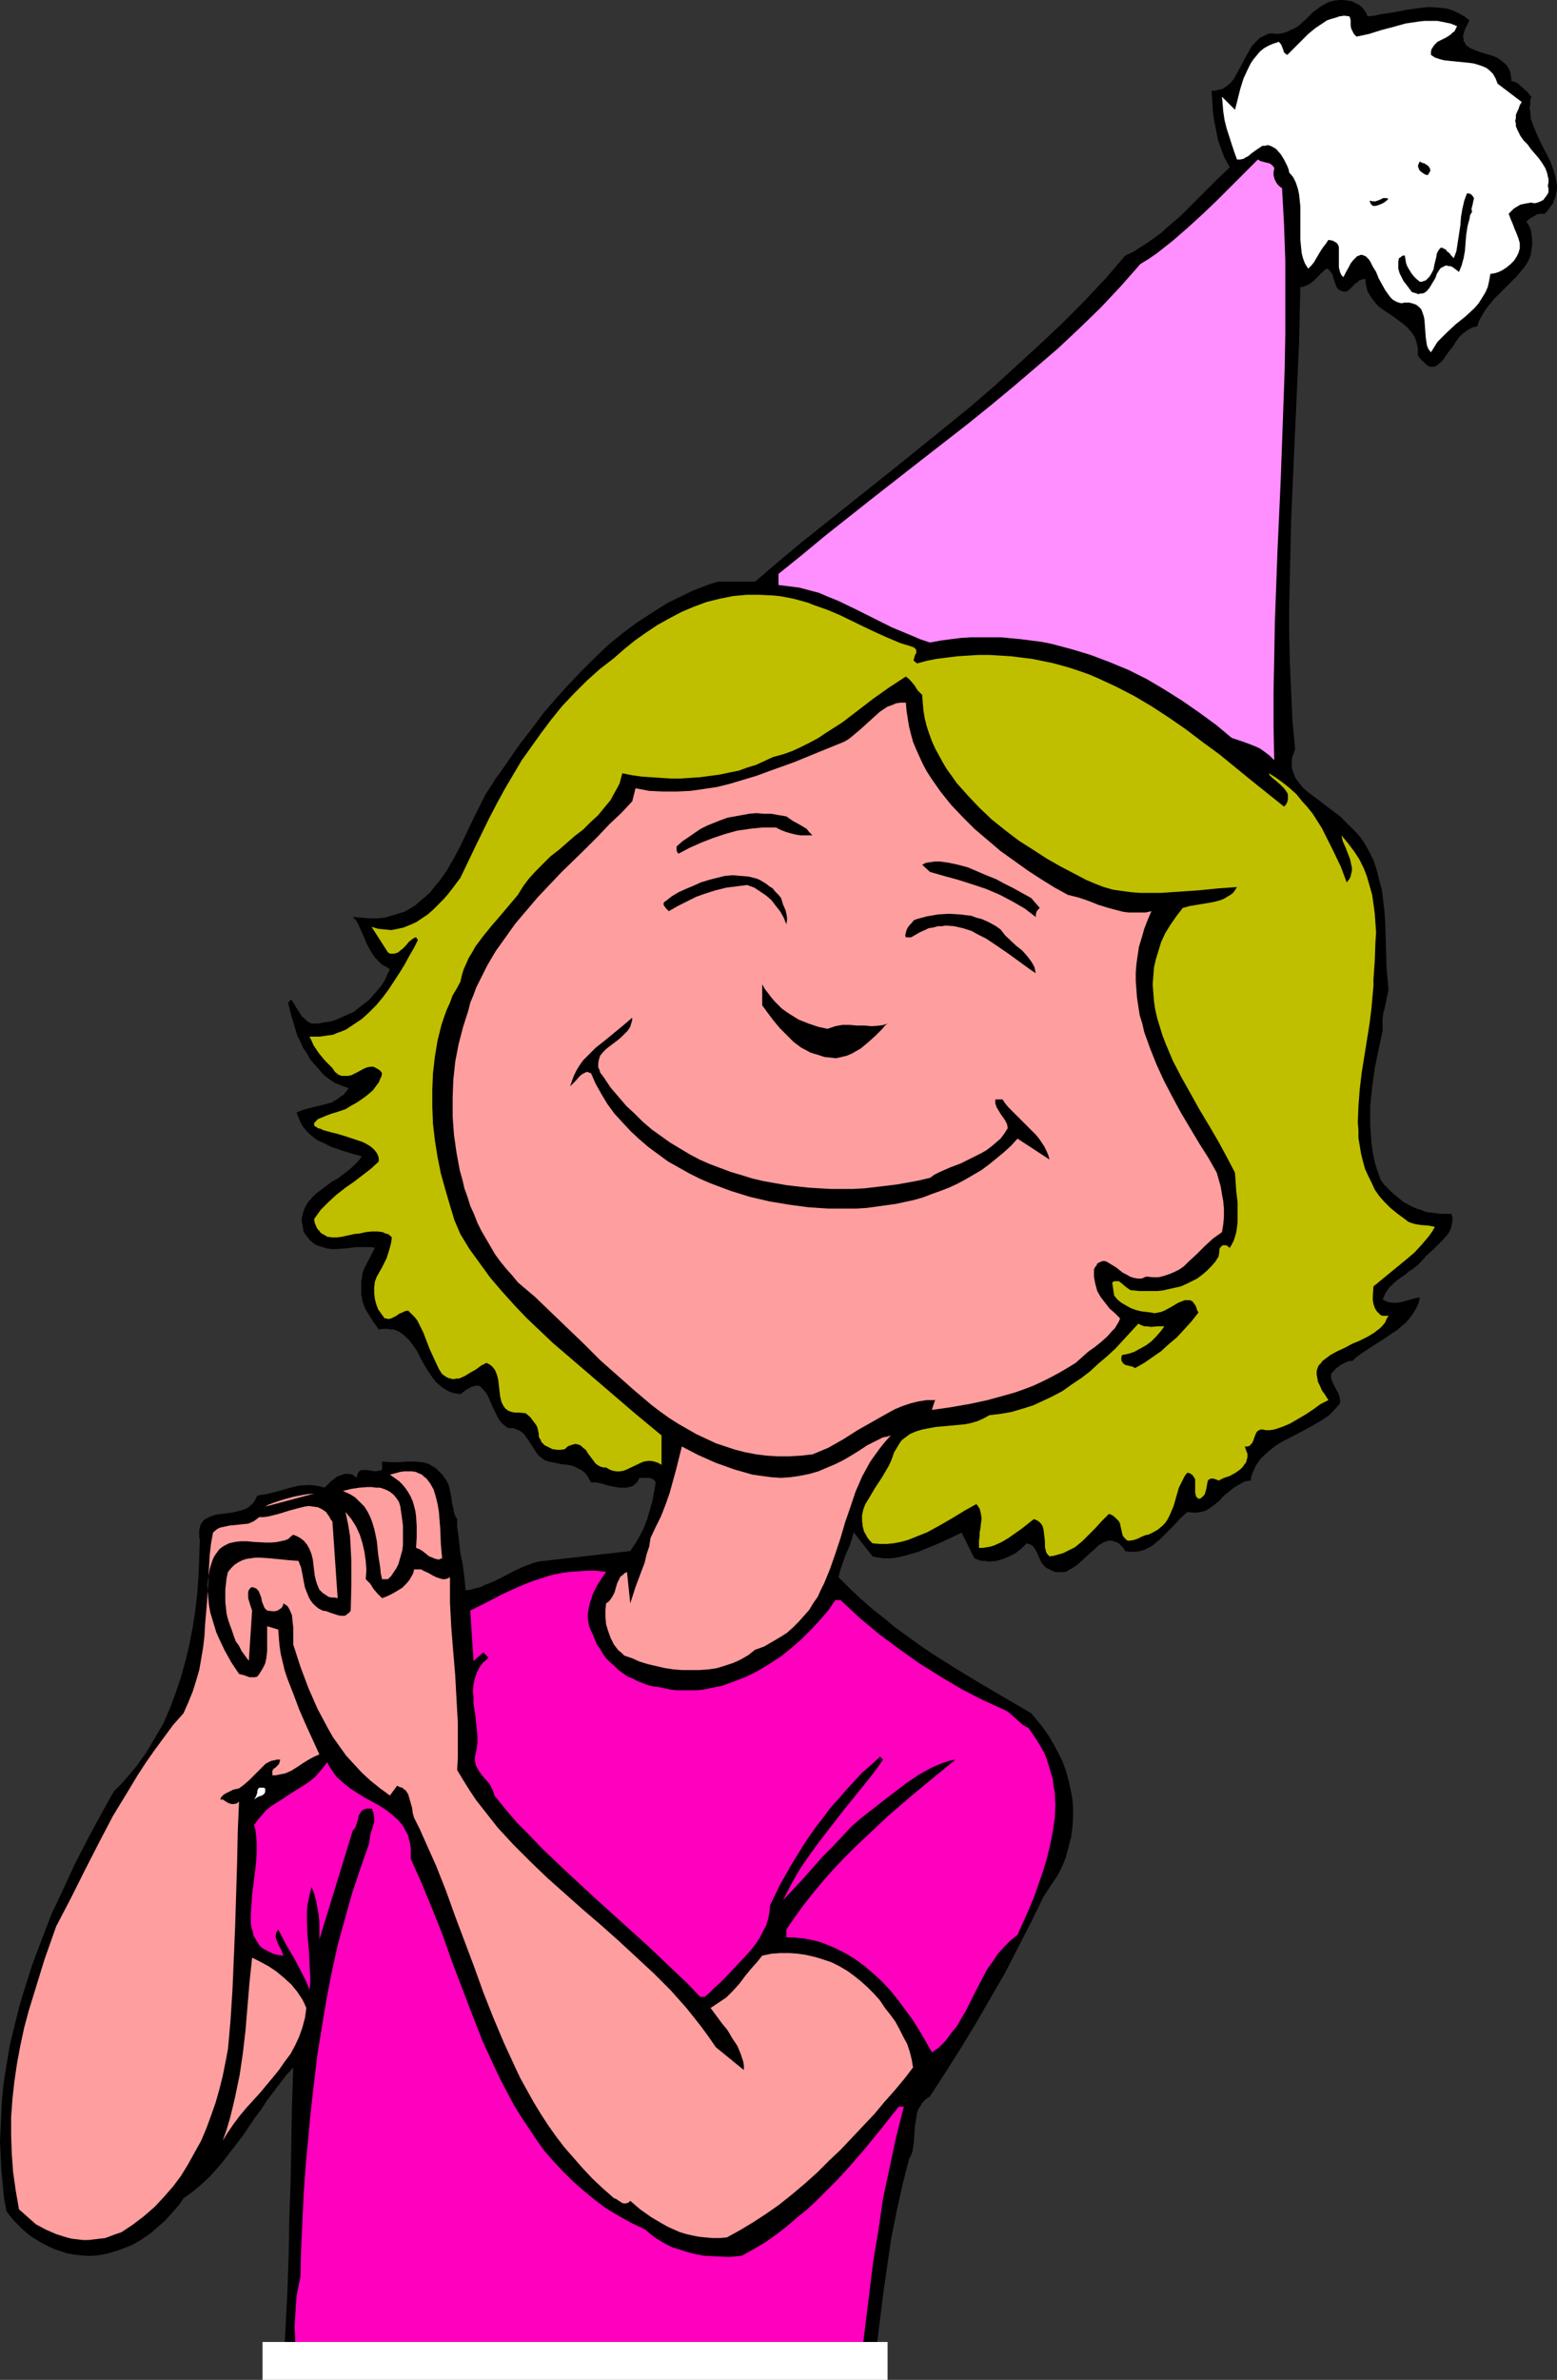 <?xml version="1.0" encoding="UTF-8" standalone="no"?>
<svg
   version="1.0"
   width="101.935mm"
   height="155.668mm"
   id="svg25"
   sodipodi:docname="Birthday Girl 2.wmf"
   xmlns:inkscape="http://www.inkscape.org/namespaces/inkscape"
   xmlns:sodipodi="http://sodipodi.sourceforge.net/DTD/sodipodi-0.dtd"
   xmlns="http://www.w3.org/2000/svg"
   xmlns:svg="http://www.w3.org/2000/svg">
  <rect width="100%" height="100%" fill="#333333" stroke="none"/>
  <sodipodi:namedview
     id="namedview25"
     pagecolor="#ffffff"
     bordercolor="#000000"
     borderopacity="0.25"
     inkscape:showpageshadow="2"
     inkscape:pageopacity="0.0"
     inkscape:pagecheckerboard="0"
     inkscape:deskcolor="#d1d1d1"
     inkscape:document-units="mm" />
  <defs
     id="defs1">
    <pattern
       id="WMFhbasepattern"
       patternUnits="userSpaceOnUse"
       width="6"
       height="6"
       x="0"
       y="0" />
  </defs>
  <path
     style="fill:#000000;fill-opacity:1;fill-rule:evenodd;stroke:none"
     d="m 338.402,4.04 1.616,-0.162 1.454,-0.323 3.232,-0.485 3.394,-0.646 3.394,-0.485 1.616,-0.162 h 1.616 l 1.616,0.162 1.616,0.162 1.454,0.485 1.454,0.646 1.454,0.808 1.293,0.97 -0.485,0.97 -0.485,0.97 -0.323,0.808 -0.162,0.646 -0.162,0.646 0.162,0.485 v 0.646 l 0.323,0.323 0.162,0.485 0.323,0.323 0.97,0.646 1.131,0.485 1.293,0.485 2.747,0.808 1.293,0.485 1.131,0.808 0.97,0.808 0.485,0.485 0.323,0.646 0.323,0.646 0.162,0.808 0.162,0.808 v 0.808 l 0.808,0.162 0.646,0.323 0.646,0.485 0.646,0.646 1.293,1.131 0.485,0.646 0.485,0.485 -0.323,0.808 v 0.97 l -0.162,0.97 0.162,0.97 0.162,1.778 0.646,1.778 0.808,1.939 0.808,1.778 0.97,1.939 0.97,1.778 0.808,1.778 0.646,1.778 0.485,1.778 0.323,1.778 v 0.97 l -0.162,0.808 -0.162,0.97 -0.323,0.808 -0.323,0.97 -0.646,0.808 -0.646,0.97 -0.808,0.808 h -0.646 -0.646 l -0.646,0.162 -0.485,0.323 -1.131,0.646 -0.97,0.808 0.646,0.97 0.485,1.131 0.162,1.131 0.162,1.293 v 1.131 l -0.162,1.293 -0.162,1.131 -0.323,0.97 -0.646,1.293 -0.808,1.131 -0.97,1.131 -0.808,0.97 -1.939,1.939 -1.778,1.778 -1.778,1.778 -1.616,1.939 -0.808,1.131 -0.646,1.131 -0.646,1.131 -0.485,1.454 -0.646,0.162 -0.646,0.162 -1.131,0.646 -1.131,0.808 -0.97,0.97 -0.808,1.131 -0.808,1.293 -0.808,0.97 -0.808,1.131 -0.646,0.97 -0.808,0.808 -0.808,0.646 -0.323,0.162 -0.323,0.162 h -0.485 -0.485 l -0.485,-0.162 -0.485,-0.323 -0.485,-0.485 -0.485,-0.485 -0.646,-0.646 -0.485,-0.646 v -0.97 -0.808 l -0.162,-0.808 -0.162,-0.646 -0.485,-1.454 -0.808,-1.131 -0.97,-1.131 -1.131,-0.97 -2.424,-1.778 -2.424,-1.616 -1.293,-0.97 -0.97,-1.131 -0.808,-1.131 -0.808,-1.293 -0.162,-0.646 -0.162,-0.808 -0.162,-0.646 v -0.97 h -0.646 l -0.485,0.162 -0.485,0.162 -0.323,0.323 -0.808,0.646 -0.646,0.646 -0.646,0.646 -0.646,0.485 h -0.485 -0.323 l -0.485,-0.162 -0.485,-0.162 -0.646,-0.646 -0.323,-0.808 -0.485,-1.293 -0.162,-0.808 -0.323,-0.646 -0.485,-0.646 -0.323,-0.323 -0.485,-0.162 -0.808,0.646 -0.808,0.808 -1.454,1.454 -0.808,0.646 -0.808,0.485 -0.808,0.323 -0.485,0.162 h -0.485 l -0.162,7.11 -0.162,6.948 -0.646,14.382 -0.646,14.22 -0.646,14.543 -0.323,14.382 -0.162,7.11 v 7.272 l 0.162,7.11 0.323,7.11 0.323,7.11 0.646,6.948 -0.323,0.97 -0.323,0.808 -0.162,0.808 v 0.646 0.808 0.646 l 0.485,1.454 0.485,1.131 0.97,1.293 0.97,1.131 1.131,0.97 1.293,0.97 1.293,0.97 2.747,2.101 2.586,1.939 1.131,1.131 1.131,1.131 0.97,0.97 0.97,0.97 0.808,0.97 0.808,1.131 1.293,2.262 1.131,2.262 0.808,2.424 0.646,2.585 0.646,2.424 0.323,2.747 0.323,2.585 0.162,2.747 0.162,5.494 0.162,5.494 0.485,5.494 -0.97,4.686 -0.323,1.131 -0.162,1.293 v 1.454 1.616 l -0.97,4.525 -0.97,4.686 -0.646,4.686 -0.485,4.686 v 2.262 2.424 l 0.162,2.262 0.162,2.262 0.323,2.424 0.485,2.262 0.646,2.101 0.808,2.262 0.808,1.131 0.97,0.97 0.97,0.97 0.97,0.808 0.97,0.808 0.97,0.808 0.97,0.485 1.131,0.646 1.131,0.485 1.131,0.323 1.131,0.485 1.131,0.162 1.293,0.162 1.293,0.162 h 1.293 1.293 l 0.323,0.808 v 0.97 l -0.162,0.808 -0.162,0.808 -0.323,0.808 -0.485,0.808 -1.131,1.293 -1.454,1.454 -1.293,1.293 -1.454,1.293 -1.131,1.293 -1.131,1.131 -1.293,0.97 -0.808,0.485 -0.646,0.646 -1.454,0.97 -1.454,1.131 -1.293,1.293 -0.485,0.646 -0.485,0.808 -0.323,0.808 -0.323,0.646 0.646,0.323 0.646,0.323 1.131,0.162 h 1.131 l 1.131,-0.162 2.262,-0.646 1.131,-0.323 1.131,-0.162 -0.323,1.454 -0.646,1.293 -0.646,1.131 -0.808,1.131 -0.97,1.131 -1.131,0.97 -1.131,0.97 -1.293,0.808 -2.586,1.778 -2.586,1.616 -2.424,1.616 -1.131,0.808 -0.97,0.97 h -0.808 l -0.808,0.323 -0.646,0.323 -0.646,0.323 -0.646,0.485 -0.646,0.485 -1.131,1.293 v 0.485 0.485 l 0.323,0.97 0.97,1.939 0.485,0.808 0.323,0.97 0.162,0.97 v 0.323 l -0.162,0.485 -1.293,1.454 -1.293,1.293 -1.616,1.131 -1.616,0.97 -3.232,1.778 -3.394,1.778 -1.616,0.808 -1.616,0.97 -1.454,1.131 -1.293,1.131 -1.293,1.293 -0.97,1.454 -0.808,1.778 -0.323,0.808 -0.162,1.131 -1.293,0.162 -0.97,0.485 -1.131,0.646 -0.808,0.485 -1.778,1.454 -0.97,0.808 -0.646,0.808 -1.778,1.454 -0.97,0.646 -0.808,0.485 -1.131,0.323 -0.97,0.162 h -1.131 l -1.293,-0.162 -1.778,1.616 -1.616,1.778 -1.778,1.778 -1.778,1.778 -0.808,0.646 -0.97,0.808 -0.97,0.485 -0.97,0.485 -1.131,0.323 -1.131,0.162 h -1.131 l -1.293,-0.162 -0.485,-0.808 -0.646,-0.646 -0.485,-0.485 -0.646,-0.323 -0.485,-0.162 -0.646,-0.162 h -0.485 -0.485 l -1.131,0.485 -1.131,0.646 -0.97,0.97 -1.131,0.97 -2.262,2.101 -1.131,0.97 -1.293,0.808 -1.131,0.646 -0.646,0.162 h -0.646 -0.808 -0.646 l -0.808,-0.323 -0.646,-0.323 -0.646,-0.323 -0.485,-0.323 -0.808,-0.97 -0.485,-0.97 -0.485,-1.131 -0.485,-0.97 -0.485,-0.808 -0.323,-0.323 -0.485,-0.323 -0.485,-0.162 -0.485,-0.162 -1.293,1.293 -1.454,1.131 -1.616,0.808 -1.454,0.646 -1.778,0.485 -1.778,0.162 -0.808,-0.162 h -0.97 l -0.97,-0.323 -0.808,-0.323 -3.232,-6.464 v 0.162 l -5.171,2.424 -2.747,1.131 -2.747,1.131 -2.747,0.808 -1.293,0.323 -1.454,0.323 -1.454,0.162 h -1.454 l -1.454,-0.162 -1.454,-0.323 -4.687,-5.979 v 0.162 l -0.808,2.747 -1.131,2.585 -0.97,2.747 -0.485,1.454 -0.323,1.454 2.747,2.747 2.747,2.585 2.747,2.424 2.909,2.262 2.909,2.424 2.909,2.101 2.909,2.101 3.071,2.101 6.141,3.878 6.141,3.717 12.444,7.272 1.454,1.778 1.454,1.778 1.454,2.101 1.131,1.939 1.131,2.101 1.131,2.262 0.808,2.262 0.646,2.262 0.485,2.262 0.485,2.424 0.162,2.262 v 2.424 l -0.162,2.424 -0.323,2.424 -0.646,2.424 -0.646,2.424 -0.485,1.293 -0.485,1.131 -0.646,1.293 -0.646,1.131 -1.616,2.424 -1.616,2.424 -3.071,6.302 -3.232,6.302 -3.232,6.302 -3.555,6.14 -3.555,6.14 -3.717,6.14 -3.879,6.14 -3.879,5.979 -0.97,0.646 -0.808,0.808 -0.646,0.97 -0.485,0.808 -0.323,0.97 -0.162,1.131 -0.323,1.939 -0.162,2.262 -0.162,2.101 -0.162,0.97 -0.162,1.131 -0.323,0.808 -0.485,0.97 -0.808,3.07 -0.808,3.232 -1.454,6.464 -1.293,6.464 -0.97,6.625 -0.97,6.625 -0.808,6.464 -0.808,6.464 -0.646,6.302 H 70.137 l 0.485,-9.372 0.485,-9.372 0.323,-9.211 0.162,-9.049 0.323,-9.211 0.162,-9.211 0.162,-9.372 0.162,-4.686 0.162,-4.848 -1.778,1.939 -1.616,2.101 -3.071,4.04 -1.454,2.262 -1.616,2.101 -2.909,4.363 -3.232,4.201 -1.616,2.101 -1.778,2.101 -1.778,1.939 -1.939,1.778 -2.101,1.778 -2.262,1.616 -0.97,1.454 -1.131,1.293 -1.131,1.293 -1.131,1.293 -1.293,1.131 -1.293,1.131 -1.293,1.131 -1.454,0.97 -1.454,0.97 -1.454,0.808 -1.616,0.646 -1.616,0.646 -1.616,0.485 -1.616,0.485 -1.778,0.323 -1.778,0.162 H 21.17 l -1.616,-0.162 -1.454,-0.162 -1.616,-0.323 -1.454,-0.485 -1.454,-0.485 -1.454,-0.646 -1.293,-0.646 L 9.373,553.934 8.08,553.126 6.949,552.318 5.656,551.187 4.687,550.218 3.555,549.087 2.586,547.955 1.616,546.663 0.97,543.269 0.646,539.714 0.323,536.321 0.162,532.766 0,529.372 l 0.162,-3.393 0.162,-3.393 0.162,-3.393 0.323,-3.393 0.485,-3.393 1.131,-6.787 1.616,-6.625 0.808,-3.232 0.97,-3.232 2.101,-6.625 2.424,-6.464 2.424,-6.302 2.909,-6.14 2.909,-6.302 3.071,-5.979 3.232,-5.979 3.232,-5.817 1.616,-1.616 1.454,-1.616 2.586,-3.07 2.424,-3.393 2.101,-3.555 2.101,-3.555 1.616,-3.717 1.454,-3.878 1.293,-3.878 1.131,-4.04 0.97,-4.04 0.808,-4.201 0.646,-4.201 0.485,-4.201 0.323,-4.363 0.162,-4.363 0.162,-4.525 -0.162,-0.808 v -0.97 -0.646 l 0.162,-0.646 0.162,-0.646 0.323,-0.485 0.323,-0.485 0.323,-0.323 0.808,-0.485 1.131,-0.485 1.131,-0.323 1.293,-0.162 1.293,-0.162 1.293,-0.162 1.293,-0.323 1.293,-0.323 1.131,-0.485 0.97,-0.808 0.485,-0.485 0.323,-0.485 0.323,-0.646 0.323,-0.646 2.101,-0.323 2.101,-0.485 4.04,-1.131 1.939,-0.485 2.101,-0.162 h 1.131 l 1.131,0.162 0.97,0.162 1.131,0.323 1.454,-1.454 0.808,-0.646 0.808,-0.646 0.97,-0.323 0.808,-0.323 h 1.131 l 0.97,0.162 0.97,0.808 0.162,-0.646 0.162,-0.485 0.162,-0.323 0.323,-0.323 0.485,-0.162 h 0.323 0.97 l 0.97,0.162 1.131,0.162 0.808,-0.162 h 0.485 l 0.323,-0.323 v -1.939 l 2.101,0.162 h 2.101 l 1.939,-0.162 h 1.939 l 1.778,0.162 0.808,0.162 0.97,0.323 0.808,0.485 0.808,0.485 0.808,0.808 0.808,0.808 0.485,0.646 0.485,0.646 0.323,0.646 0.323,0.646 0.323,1.454 0.323,1.454 0.162,1.454 0.323,1.454 0.323,1.454 0.323,0.646 0.323,0.485 v 2.101 l 0.323,2.101 0.485,4.363 0.485,2.262 0.323,2.262 0.485,4.525 1.293,-0.162 1.131,-0.323 1.293,-0.323 0.97,-0.485 2.424,-0.97 2.262,-1.131 2.424,-1.293 2.424,-1.131 2.586,-0.97 1.293,-0.323 1.293,-0.162 21.332,-2.424 1.293,-1.939 1.131,-1.939 0.97,-1.939 0.808,-2.101 0.646,-2.262 0.646,-2.262 0.808,-4.525 -0.323,-0.485 -0.323,-0.323 -0.485,-0.162 -0.485,-0.162 h -1.131 -0.646 -0.646 l -0.485,0.97 -0.646,0.646 -0.646,0.485 -0.808,0.162 -0.646,0.162 h -0.97 -0.808 l -0.808,-0.162 -1.778,-0.323 -1.616,-0.485 -1.454,-0.323 h -0.808 -0.485 l -0.485,-0.808 -0.323,-0.646 -0.485,-0.646 -0.646,-0.646 -0.485,-0.323 -0.646,-0.323 -1.293,-0.646 -1.454,-0.323 -1.616,-0.162 -1.454,-0.323 -1.616,-0.323 -0.97,-0.323 -0.646,-0.485 -0.646,-0.485 -0.485,-0.485 -0.97,-1.454 -0.808,-1.293 -0.97,-1.454 -0.485,-0.646 -0.485,-0.485 -0.646,-0.485 -0.808,-0.323 -0.808,-0.323 h -0.97 l -0.485,-0.162 -0.485,-0.323 -0.808,-0.646 -0.808,-0.97 -0.485,-0.97 -1.131,-2.262 -0.97,-2.262 -0.485,-0.97 -0.646,-0.808 -0.646,-0.646 -0.323,-0.323 -0.323,-0.162 h -0.485 -0.323 l -0.485,0.162 -0.646,0.162 -0.485,0.323 -0.646,0.323 -0.646,0.485 -0.808,0.646 -0.97,-0.162 -0.97,-0.162 -0.808,-0.323 -0.646,-0.323 -0.808,-0.485 -0.646,-0.485 -1.293,-1.131 -0.97,-1.293 -0.97,-1.454 -0.97,-1.616 -0.808,-1.454 -0.808,-1.616 -0.97,-1.454 -0.97,-1.293 -1.131,-1.131 -0.646,-0.485 -0.646,-0.485 -0.646,-0.323 -0.808,-0.323 h -0.808 l -0.808,-0.162 h -0.97 l -1.131,0.162 -1.293,-1.778 -1.131,-1.778 -0.97,-1.616 -0.646,-1.778 -0.323,-1.778 v -1.939 -1.131 l 0.162,-0.97 0.162,-1.131 0.323,-0.97 2.747,-5.332 -1.131,-0.162 h -1.293 -2.262 l -2.586,0.323 -2.262,0.162 h -1.293 l -1.131,-0.162 -0.97,-0.323 -1.131,-0.323 -0.97,-0.485 -0.97,-0.808 -0.808,-0.97 -0.808,-1.131 -0.162,-0.808 -0.162,-0.97 -0.162,-0.808 v -0.808 l 0.162,-0.646 0.162,-0.808 0.485,-1.293 0.646,-1.131 0.97,-1.131 1.131,-1.131 1.293,-0.97 2.586,-1.939 1.454,-0.808 1.293,-0.97 1.293,-0.97 1.293,-1.131 1.131,-1.131 0.97,-1.293 -2.424,-0.646 -2.586,-0.808 -2.424,-0.808 -2.262,-1.131 -1.131,-0.485 -0.97,-0.646 -0.97,-0.808 -0.97,-0.97 -0.808,-0.97 -0.646,-1.131 -0.485,-1.131 -0.485,-1.293 1.616,-0.646 1.778,-0.485 3.394,-0.808 1.778,-0.485 1.454,-0.808 0.808,-0.646 0.808,-0.485 0.646,-0.808 0.646,-0.808 -1.778,-0.646 -1.616,-0.646 -1.454,-0.97 -1.293,-0.97 -1.131,-1.293 -1.131,-1.293 -1.131,-1.293 -0.808,-1.454 -0.97,-1.454 -0.646,-1.454 -0.808,-1.616 -0.485,-1.616 -0.97,-3.232 -0.808,-3.232 v 0 l 0.808,-0.808 0.97,1.616 1.131,1.778 0.485,0.808 0.808,0.646 0.646,0.646 0.97,0.485 h 1.616 l 1.616,-0.323 1.454,-0.162 1.454,-0.485 1.454,-0.646 1.454,-0.646 1.454,-0.646 1.131,-0.97 1.293,-0.97 1.293,-0.97 0.97,-1.131 1.131,-1.293 0.97,-1.131 0.808,-1.293 0.646,-1.454 0.646,-1.293 -0.97,-0.646 -0.97,-0.485 -0.808,-0.808 -0.646,-0.646 -0.646,-0.808 -0.646,-0.97 -0.97,-1.778 -0.808,-1.939 -0.808,-1.778 -0.808,-1.778 -0.485,-0.646 -0.646,-0.646 2.101,0.162 2.101,0.162 h 1.939 l 1.778,-0.162 1.616,-0.485 1.616,-0.485 1.616,-0.485 1.454,-0.808 1.293,-0.808 1.293,-1.131 1.131,-0.97 1.293,-1.131 0.97,-1.293 1.131,-1.293 1.939,-2.747 1.778,-3.07 1.616,-3.07 3.071,-6.464 1.616,-3.232 1.454,-2.909 1.778,-2.747 0.808,-1.293 0.97,-1.293 2.586,-3.717 2.586,-3.717 2.909,-3.717 2.747,-3.717 3.071,-3.555 3.071,-3.393 3.232,-3.393 3.232,-3.232 3.394,-3.232 3.555,-2.909 3.717,-2.747 3.717,-2.424 3.879,-2.424 4.04,-1.939 1.939,-0.97 2.101,-0.808 2.101,-0.808 2.101,-0.646 h 9.212 l 5.656,-4.848 5.818,-4.848 11.959,-9.534 11.959,-9.534 11.797,-9.534 5.979,-4.848 5.818,-5.009 5.656,-5.171 5.656,-5.171 5.656,-5.333 5.333,-5.333 5.333,-5.656 5.01,-5.817 1.778,-0.808 1.778,-1.131 1.778,-1.131 1.616,-1.131 1.778,-1.293 1.616,-1.454 3.232,-2.747 3.071,-3.07 3.071,-3.07 3.071,-3.07 3.071,-2.909 -1.293,-2.262 -0.808,-2.101 -0.808,-2.262 -0.485,-2.424 -0.485,-2.424 -0.323,-2.424 -0.323,-5.009 h 0.808 l 0.646,-0.162 0.646,-0.162 0.646,-0.162 0.97,-0.646 0.97,-0.808 0.808,-0.97 0.646,-1.131 1.293,-2.424 1.293,-2.424 0.646,-1.131 0.646,-1.131 0.97,-0.97 0.97,-0.97 1.293,-0.646 0.646,-0.323 0.808,-0.162 1.454,0.162 1.293,-0.162 1.131,-0.323 0.97,-0.485 1.131,-0.485 0.97,-0.646 1.778,-1.616 1.616,-1.616 1.939,-1.454 1.131,-0.646 0.97,-0.485 1.293,-0.323 L 331.453,0 h 0.97 l 1.131,0.162 0.97,0.162 0.97,0.485 0.97,0.485 0.808,0.808 0.646,0.808 z"
     id="path1" />
  <path
     style="fill:#ffffff;fill-opacity:1;fill-rule:evenodd;stroke:none"
     d="m 335.654,9.049 3.071,-0.646 3.071,-0.97 3.071,-0.808 2.909,-0.808 3.232,-0.485 1.454,-0.162 h 1.616 1.616 l 1.616,0.323 1.616,0.323 1.616,0.646 -0.323,0.646 -0.323,0.646 -0.485,0.323 -0.485,0.485 -0.97,0.646 -2.262,1.131 -0.808,0.808 -0.323,0.485 -0.323,0.485 -0.162,0.646 v 0.808 l 0.97,0.646 0.97,0.323 1.131,0.323 1.293,0.162 4.848,0.485 1.293,0.162 1.131,0.323 0.97,0.323 1.131,0.485 0.808,0.646 0.808,0.808 0.646,1.131 0.485,1.293 5.979,4.525 -0.485,0.808 -0.323,0.97 -0.323,0.646 -0.323,0.808 v 0.808 l -0.162,0.646 0.162,0.646 v 0.646 l 0.485,1.131 0.646,1.293 0.808,1.131 0.97,0.97 0.808,1.131 0.97,1.131 0.97,1.131 0.808,1.131 0.808,1.293 0.485,1.293 0.162,0.808 0.162,0.646 v 0.808 l -0.162,0.808 0.162,0.808 v 0.808 l -0.323,0.646 -0.485,0.646 -0.485,0.646 -0.646,0.323 -0.808,0.323 -0.646,0.162 -0.97,-0.162 -0.97,0.162 -0.808,0.162 -0.808,0.162 -0.808,0.485 -0.808,0.485 -0.646,0.646 -0.646,0.646 0.485,1.293 0.485,1.131 0.485,1.293 0.485,1.131 0.485,1.293 0.323,1.131 v 1.293 l -0.323,1.131 -0.485,0.97 -0.646,0.97 -0.808,0.808 -0.97,0.808 -0.97,0.646 -0.97,0.485 -0.97,0.323 -1.131,0.162 -0.323,1.778 -0.323,1.454 -0.646,1.454 -0.808,1.293 -0.808,1.293 -0.97,1.131 -2.262,2.101 -2.424,1.939 -2.262,2.101 -1.131,1.131 -1.131,1.131 -0.808,1.293 -0.808,1.293 -0.646,-0.808 -0.323,-0.808 -0.162,-0.97 -0.162,-1.131 -0.323,-4.363 -0.162,-0.808 -0.323,-0.97 -0.323,-0.808 -0.646,-0.646 -0.646,-0.485 -0.97,-0.323 -0.646,-0.162 h -1.293 l -0.646,0.162 -0.646,-0.162 -0.485,-0.162 -0.646,-0.323 -0.485,-0.323 -0.485,-0.485 -0.485,-0.646 -0.808,-1.131 -0.808,-1.454 -0.808,-1.454 -0.646,-1.616 -0.808,-1.293 -0.646,-1.293 -0.323,-0.485 -0.485,-0.485 -0.323,-0.323 -0.485,-0.162 -0.323,-0.162 h -0.485 l -0.323,0.162 -0.485,0.162 -0.485,0.485 -0.485,0.485 -0.646,0.808 -0.485,0.97 -0.646,1.131 -0.646,1.293 -0.485,-0.485 -0.323,-0.646 -0.162,-0.646 -0.162,-0.646 v -2.262 -0.646 -1.454 -0.646 l -0.162,-0.485 -0.323,-0.485 -0.485,-0.323 -0.646,-0.323 -0.97,-0.162 -0.646,0.97 -0.646,0.808 -0.646,0.97 -0.485,0.808 -1.131,1.939 -0.646,0.808 -0.808,0.808 -0.808,-1.293 -0.485,-1.293 -0.323,-1.293 -0.162,-1.616 -0.162,-1.616 v -1.616 -3.232 -3.393 l -0.162,-1.616 -0.162,-1.454 -0.323,-1.454 -0.485,-1.454 -0.646,-1.293 -0.97,-1.131 -0.162,-0.808 -0.323,-0.808 -0.808,-1.616 -0.808,-1.293 -1.131,-1.293 -0.808,-0.485 -0.646,-0.323 -0.646,-0.162 -0.646,0.162 h -0.646 l -0.485,0.323 -0.97,0.646 -1.131,0.808 -0.97,0.808 -0.646,0.323 -0.485,0.323 -0.808,0.162 h -0.808 l -0.646,-1.778 -0.646,-1.939 -1.293,-4.04 -0.485,-1.939 -0.323,-2.101 -0.162,-1.939 -0.162,-1.778 3.232,3.232 0.646,-2.585 0.646,-2.585 0.808,-2.585 1.131,-2.424 0.646,-1.293 0.646,-0.97 0.808,-0.97 0.808,-0.97 0.97,-0.808 1.131,-0.646 1.131,-0.485 1.454,-0.485 0.323,0.323 0.323,0.485 0.323,0.808 0.323,0.97 0.323,0.323 0.485,0.323 3.394,-3.393 1.778,-1.778 1.778,-1.454 1.939,-1.293 0.97,-0.646 0.97,-0.323 1.131,-0.323 0.97,-0.323 1.131,-0.162 1.293,0.162 0.162,0.323 0.162,0.646 v 0.646 0.646 l 0.162,0.808 0.323,0.646 0.323,0.646 z"
     id="path2" />
  <path
     style="fill:#ff8eff;fill-opacity:1;fill-rule:evenodd;stroke:none"
     d="m 315.292,41.852 -0.162,0.646 v 0.808 l 0.162,0.646 0.162,0.485 0.323,0.646 0.323,0.485 0.485,0.485 0.646,0.485 0.485,8.888 0.323,9.049 v 9.049 9.049 l -0.162,8.888 -0.323,9.049 -0.646,17.937 -0.808,17.775 -0.646,17.613 -0.162,8.726 -0.162,8.564 v 8.403 l 0.162,8.403 -1.131,-1.131 -1.293,-0.97 -1.131,-0.808 -1.454,-0.646 -2.586,-0.97 -2.909,-0.97 -3.879,-3.232 -4.202,-3.07 -4.202,-2.909 -4.363,-2.747 -4.363,-2.585 -4.525,-2.262 -4.687,-1.939 -4.687,-1.778 -4.848,-1.454 -2.424,-0.646 -2.424,-0.646 -2.424,-0.485 -5.01,-0.646 -5.01,-0.485 h -2.424 -2.586 -2.424 l -2.586,0.162 -2.586,0.323 -2.424,0.323 -2.586,0.485 -2.424,-0.808 -2.262,-0.97 -4.687,-1.939 -9.05,-4.525 -4.363,-2.101 -2.424,-0.97 -2.262,-0.97 -2.424,-0.646 -2.424,-0.646 -2.586,-0.323 -2.586,-0.323 V 141.877 l 5.818,-4.686 5.656,-4.686 11.636,-9.211 11.797,-9.211 11.636,-9.049 5.818,-4.686 5.656,-4.686 5.495,-4.686 5.656,-4.848 5.333,-5.009 5.171,-5.009 5.01,-5.333 4.848,-5.494 2.101,-1.293 2.101,-1.454 3.879,-3.07 3.717,-3.232 3.717,-3.393 3.555,-3.393 3.394,-3.393 3.394,-3.393 3.232,-3.232 0.485,0.323 0.485,0.162 0.646,0.162 1.293,0.323 0.485,0.323 0.485,0.485 0.162,0.323 z"
     id="path3" />
  <path
     style="fill:#000000;fill-opacity:1;fill-rule:evenodd;stroke:none"
     d="m 353.269,43.306 -0.646,-0.162 -0.485,-0.323 -0.485,-0.323 -0.485,-0.485 -0.162,-0.485 -0.162,-0.485 0.162,-0.485 0.323,-0.646 0.485,0.323 0.646,0.162 0.485,0.323 0.485,0.323 0.323,0.485 0.162,0.485 v 0.323 l -0.162,0.162 -0.162,0.323 z"
     id="path4" />
  <path
     style="fill:#000000;fill-opacity:1;fill-rule:evenodd;stroke:none"
     d="m 364.259,52.356 -0.485,0.808 -0.162,0.97 -0.485,1.778 -0.323,2.101 -0.162,1.939 -0.162,2.101 -0.323,1.778 -0.485,1.778 -0.323,0.808 -0.323,0.808 -0.646,-0.485 -0.646,-0.485 -0.485,-0.323 -0.485,-0.162 h -0.485 l -0.323,-0.162 -0.485,0.162 -0.323,0.162 -0.646,0.323 -0.485,0.646 -0.485,0.808 -0.323,0.97 -0.485,0.808 -0.485,0.808 -0.485,0.808 -0.646,0.808 -0.646,0.485 -0.485,0.162 h -0.485 l -0.485,0.162 -0.485,-0.162 -0.485,-0.162 -0.646,-0.162 -1.454,-1.939 -0.646,-0.808 -0.485,-0.97 -0.485,-0.97 -0.323,-1.131 v -1.131 -0.646 l 0.162,-0.808 0.323,-0.162 0.162,-0.162 0.485,-0.323 h 0.485 l 0.162,0.97 0.162,0.97 0.323,0.808 0.485,0.808 0.485,0.808 0.646,0.808 0.646,0.646 0.808,0.646 h 0.485 l 0.485,-0.162 0.485,-0.162 0.323,-0.323 0.646,-0.646 0.485,-0.808 0.485,-0.97 0.162,-0.97 0.485,-1.939 0.162,-0.97 0.323,-0.646 0.323,-0.485 0.162,-0.162 0.162,-0.162 h 0.323 l 0.323,0.162 0.323,0.162 0.323,0.162 0.323,0.485 0.485,0.323 0.485,0.646 0.646,0.646 0.646,-1.778 0.323,-2.101 0.646,-4.201 0.162,-2.101 0.323,-1.939 0.485,-2.101 0.646,-1.778 h 0.485 l 0.485,0.162 0.323,0.323 0.162,0.162 0.162,0.323 0.162,0.162 -0.162,0.646 -0.162,0.808 -0.162,0.646 -0.162,0.646 z"
     id="path5" />
  <path
     style="fill:#000000;fill-opacity:1;fill-rule:evenodd;stroke:none"
     d="m 343.573,49.124 -0.485,0.485 -0.646,0.485 -0.646,0.323 -0.808,0.323 -0.646,0.162 h -0.323 -0.323 l -0.162,-0.162 -0.323,-0.323 -0.162,-0.323 -0.162,-0.485 0.808,0.162 h 0.646 l 0.485,-0.162 0.485,-0.162 0.97,-0.485 h 0.646 z"
     id="path6" />
  <path
     style="fill:#bfbf00;fill-opacity:1;fill-rule:evenodd;stroke:none"
     d="m 225.924,159.975 0.323,0.162 0.323,0.323 0.162,0.323 v 0.162 0.485 l -0.323,0.485 -0.162,0.646 -0.162,0.485 v 0.162 l 0.162,0.323 0.323,0.162 0.323,0.323 2.424,-0.646 2.424,-0.485 2.586,-0.323 2.586,-0.323 2.586,-0.162 2.586,-0.162 h 2.747 l 2.747,0.162 2.586,0.162 2.586,0.323 2.586,0.323 2.424,0.485 2.424,0.485 2.424,0.646 2.262,0.646 2.424,0.808 2.262,0.808 2.262,0.97 4.525,2.101 4.363,2.262 4.363,2.585 4.202,2.747 4.202,2.909 4.04,3.07 4.202,3.07 7.919,6.464 8.08,6.464 0.485,-0.485 0.323,-0.646 0.162,-0.646 v -0.485 -0.646 l -0.162,-0.485 -0.323,-0.485 -0.485,-0.646 -0.485,-0.485 -0.485,-0.485 -1.131,-0.97 -0.97,-0.808 -0.485,-0.485 -0.162,-0.485 1.778,1.131 1.778,1.293 1.616,1.293 1.616,1.454 1.293,1.616 1.454,1.616 1.293,1.616 1.131,1.778 1.131,1.778 0.97,1.939 1.939,3.878 1.778,3.717 1.454,3.878 0.646,-0.808 0.323,-0.646 0.162,-0.808 0.162,-0.646 v -0.646 l -0.162,-0.808 -0.323,-1.454 -1.131,-2.909 -0.646,-1.454 -0.323,-1.454 1.616,1.939 1.454,1.939 1.293,1.939 1.131,2.262 0.808,2.101 0.646,2.262 0.646,2.262 0.323,2.262 0.323,2.424 0.162,2.262 0.162,2.424 -0.162,2.262 -0.162,4.686 -0.323,4.525 v 1.616 l -0.162,1.778 -0.323,3.717 -0.485,3.878 -0.646,4.04 -1.293,8.08 -0.485,4.04 -0.323,4.201 -0.162,4.04 0.162,1.939 v 1.939 l 0.323,1.939 0.323,1.939 0.485,1.939 0.485,1.778 0.808,1.778 0.808,1.616 0.808,1.778 1.131,1.616 1.293,1.454 1.454,1.454 1.778,1.454 1.778,1.293 0.808,0.646 0.808,0.323 1.131,0.323 1.131,0.162 1.939,0.162 0.97,0.162 0.646,0.162 -0.646,1.131 -0.808,1.131 -1.778,2.101 -1.778,1.939 -2.101,1.778 -8.08,6.625 -0.162,2.262 v 1.131 l 0.162,0.97 0.323,0.97 0.485,0.808 0.646,0.646 0.323,0.323 0.485,0.162 h 1.454 l -0.485,0.808 -0.323,0.808 -0.646,0.808 -0.646,0.646 -0.646,0.485 -0.808,0.646 -1.616,0.97 -1.939,0.97 -1.939,0.808 -1.778,0.97 -1.778,0.808 -1.778,0.97 -0.646,0.485 -0.646,0.485 -0.646,0.485 -0.485,0.646 -0.485,0.485 -0.323,0.808 -0.162,0.646 v 0.808 l 0.162,0.808 0.162,0.97 0.485,0.97 0.485,1.131 0.808,1.131 0.808,1.293 -1.939,0.97 -1.778,1.293 -1.939,1.293 -1.939,1.131 -1.939,1.131 -1.939,0.808 -0.97,0.323 -0.97,0.323 -1.131,0.162 h -0.97 l -0.646,-0.162 h -0.646 l -0.323,0.162 -0.323,0.162 -0.323,0.323 -0.162,0.323 -0.323,0.808 -0.323,0.97 -0.323,0.646 -0.323,0.323 -0.323,0.323 -0.485,0.162 h -0.646 l 0.323,0.97 0.323,0.808 v 0.808 l -0.162,0.646 -0.162,0.646 -0.485,0.646 -0.323,0.485 -0.646,0.646 -1.131,0.808 -1.454,0.808 -1.454,0.485 -1.293,0.646 -0.808,-0.323 -0.646,-0.162 h -0.485 l -0.323,0.162 -0.323,0.162 -0.162,0.485 -0.162,0.808 -0.162,0.97 -0.323,1.131 -0.162,0.323 -0.485,0.485 -0.323,0.323 -0.646,0.162 -0.323,-0.323 -0.323,-0.323 v -0.323 l -0.162,-0.485 v -1.939 -0.97 -0.485 l -0.323,-0.485 -0.162,-0.323 -0.323,-0.323 -0.485,-0.323 -0.646,-0.162 -0.646,0.808 -0.485,0.97 -0.485,0.97 -0.485,0.97 -0.646,2.262 -0.646,2.262 -0.97,2.262 -0.485,0.97 -0.646,0.97 -0.808,0.808 -0.97,0.808 -1.131,0.646 -1.293,0.646 h -0.323 l -0.485,0.162 -0.808,0.323 -0.97,0.485 -0.97,0.323 -0.97,0.162 h -0.485 l -0.323,-0.162 -0.323,-0.323 -0.323,-0.323 -0.323,-0.485 -0.162,-0.646 -0.323,-1.454 -0.162,-0.808 -0.323,-0.646 -0.485,-0.485 -0.485,-0.485 -0.646,-0.485 -0.808,-0.323 -1.778,1.778 -1.616,1.778 -1.616,1.616 -1.616,1.616 -1.778,1.454 -0.97,0.485 -0.97,0.485 -0.97,0.485 -1.131,0.323 -1.131,0.323 -1.131,0.162 -0.485,-0.485 -0.323,-0.485 -0.323,-1.293 v -1.454 l -0.162,-1.293 -0.162,-1.454 -0.162,-0.646 -0.162,-0.485 -0.323,-0.485 -0.485,-0.485 -0.485,-0.323 -0.808,-0.323 -3.071,2.424 -1.616,1.131 -1.616,1.131 -1.616,0.97 -1.778,0.808 -0.97,0.323 -0.97,0.162 -0.97,0.162 h -0.97 v -1.616 l 0.162,-1.454 v -0.808 l 0.162,-0.646 0.162,-1.454 0.162,-1.293 -0.162,-1.131 -0.162,-0.646 -0.162,-0.646 -0.323,-0.485 -0.485,-0.646 -2.909,1.616 -2.909,1.778 -3.071,1.778 -3.232,1.778 -1.616,0.646 -1.616,0.646 -1.616,0.646 -1.778,0.485 -1.778,0.323 -1.616,0.162 h -1.778 l -1.778,-0.162 -0.646,-0.646 -0.646,-0.808 -0.323,-0.646 -0.485,-0.808 -0.162,-0.646 -0.162,-0.646 -0.162,-1.454 v -1.293 l 0.323,-1.454 0.485,-1.293 0.808,-1.293 1.616,-2.747 1.616,-2.424 1.616,-2.747 0.646,-1.293 0.485,-1.293 0.323,-0.97 0.485,-0.808 0.485,-0.808 0.485,-0.808 0.485,-0.646 0.646,-0.485 1.293,-0.97 1.454,-0.646 1.616,-0.485 1.616,-0.323 1.778,-0.323 3.555,-0.323 3.555,-0.323 1.616,-0.323 1.616,-0.485 1.454,-0.646 1.454,-0.808 2.747,-0.323 2.747,-0.485 2.747,-0.808 2.586,-0.808 2.424,-1.131 2.424,-1.131 2.424,-1.293 2.262,-1.616 2.424,-1.616 2.101,-1.616 2.101,-1.939 2.101,-1.778 2.101,-1.939 1.939,-2.101 3.717,-4.04 0.646,0.323 0.808,0.323 h 0.808 l 0.808,0.162 1.778,-0.162 h 1.616 l -0.97,1.293 -1.131,1.293 -1.131,1.131 -1.293,0.97 -1.454,0.808 -1.454,0.808 -1.454,0.485 -1.616,0.323 -0.162,0.646 v 0.323 0.323 l 0.162,0.323 0.323,0.485 0.485,0.323 0.646,0.162 1.293,0.323 0.485,0.323 2.262,-1.293 2.101,-1.454 2.101,-1.454 1.939,-1.778 1.939,-1.616 1.778,-1.939 1.778,-1.939 1.778,-2.262 -0.323,-0.646 -0.162,-0.485 -0.162,-0.485 -0.323,-0.485 -0.485,-0.646 -0.646,-0.323 h -0.646 -0.646 l -0.808,0.323 -0.808,0.323 -1.616,0.97 -1.778,0.97 -0.808,0.323 -0.808,0.162 -0.808,0.162 -0.808,-0.162 -1.293,-0.162 -1.293,-0.162 -1.293,-0.323 -1.293,-0.485 -1.131,-0.646 -1.131,-0.646 -0.97,-0.808 -0.808,-0.97 -0.485,-3.232 0.485,-0.323 h 0.323 0.485 0.323 l 0.485,0.323 1.131,0.97 0.646,0.485 0.485,0.323 0.323,0.162 h 0.485 l 1.454,0.162 h 1.454 1.616 1.454 l 1.454,-0.162 1.454,-0.323 1.454,-0.323 1.454,-0.323 1.454,-0.646 1.293,-0.646 1.293,-0.646 1.293,-0.97 1.131,-0.97 1.131,-1.131 0.97,-1.131 0.808,-1.293 0.162,-1.131 v -0.485 l 0.162,-0.485 0.323,-0.323 0.323,-0.323 h 0.323 0.646 l 0.808,0.646 0.485,-0.808 0.485,-0.97 0.323,-0.97 0.323,-1.131 0.162,-1.131 0.162,-1.293 v -2.424 -2.585 l -0.323,-2.585 -0.162,-2.424 -0.162,-2.262 -1.939,-3.717 -2.101,-3.878 -2.262,-3.878 -2.424,-4.04 -2.262,-4.04 -2.262,-4.04 -2.101,-4.04 -1.778,-4.201 -0.808,-2.101 -0.646,-2.101 -0.646,-2.101 -0.485,-2.101 -0.323,-2.101 -0.162,-2.101 -0.162,-2.101 0.162,-2.101 0.162,-2.101 0.485,-2.101 0.646,-2.101 0.646,-2.101 0.97,-2.101 1.293,-2.101 1.454,-2.101 1.616,-2.101 1.778,-0.485 1.939,-0.323 1.939,-0.323 1.939,-0.323 1.778,-0.485 0.808,-0.323 0.808,-0.485 0.808,-0.485 0.646,-0.485 0.485,-0.646 0.485,-0.808 -4.525,0.323 -4.848,0.485 -4.687,0.323 -4.848,0.323 h -2.424 -2.424 l -2.262,-0.162 -2.424,-0.323 -2.262,-0.323 -2.262,-0.646 -2.101,-0.808 -2.262,-0.97 -3.071,-1.616 -3.394,-1.778 -3.394,-1.939 -3.232,-2.101 -3.555,-2.262 -3.394,-2.585 -3.232,-2.585 -3.071,-2.909 -2.909,-3.07 -1.293,-1.454 -1.454,-1.616 -1.131,-1.616 -1.293,-1.778 -0.97,-1.616 -0.97,-1.778 -0.97,-1.778 -0.808,-1.778 -0.646,-1.778 -0.646,-1.939 -0.485,-1.939 -0.323,-1.939 -0.162,-1.939 -0.162,-1.939 -1.131,-1.131 -0.808,-1.293 -0.97,-1.131 -0.485,-0.485 -0.646,-0.485 -4.202,2.747 -3.879,2.747 -7.595,5.817 -4.04,2.585 -1.939,1.293 -2.101,1.131 -2.262,1.131 -2.101,0.97 -2.262,0.808 -2.424,0.646 -2.101,0.97 -2.101,0.97 -2.101,0.646 -2.262,0.808 -2.424,0.485 -2.262,0.485 -2.424,0.323 -2.424,0.323 -2.424,0.162 -2.424,0.162 h -2.424 l -2.424,-0.162 -2.424,-0.162 -2.424,-0.162 -2.262,-0.323 -2.424,-0.485 -0.323,1.131 -0.323,1.293 -0.485,0.97 -0.646,1.131 -1.131,2.101 -1.616,1.939 -1.454,1.778 -1.939,1.778 -1.778,1.778 -2.101,1.616 -3.879,3.393 -2.101,1.616 -1.778,1.778 -1.778,1.778 -1.778,1.939 -1.454,1.939 -1.293,2.101 -4.363,5.171 -2.101,2.424 -2.101,2.585 -1.939,2.585 -0.808,1.454 -0.808,1.293 -0.646,1.454 -0.646,1.454 -0.485,1.616 -0.323,1.454 -0.97,1.778 -0.97,1.616 -0.646,1.778 -0.808,1.778 -0.646,1.778 -0.646,1.939 -0.485,1.939 -0.485,1.939 -0.646,3.878 -0.485,4.201 -0.162,4.04 v 4.201 l 0.162,4.201 0.485,4.201 0.646,4.04 0.808,4.04 1.131,4.04 1.131,3.878 1.131,3.717 1.454,3.393 2.262,3.717 2.586,3.555 2.586,3.555 2.909,3.393 2.909,3.232 3.071,3.232 3.232,3.07 3.232,3.07 6.787,5.817 6.787,5.817 6.787,5.817 6.626,5.494 v 7.272 l -0.808,-0.485 -0.97,-0.323 -0.808,-0.162 h -0.808 l -0.97,0.162 -0.808,0.323 -3.394,1.616 -0.808,0.323 -0.97,0.162 h -0.808 l -0.97,-0.162 -0.808,-0.323 -0.808,-0.485 h -0.646 l -0.646,-0.162 -0.646,-0.323 -0.646,-0.485 -0.485,-0.646 -0.485,-0.646 -0.97,-1.293 -0.485,-0.808 -0.646,-0.485 -0.485,-0.485 -0.646,-0.323 -0.808,-0.162 -0.646,0.162 -0.485,0.162 -0.485,0.162 -0.485,0.323 -0.485,0.485 -0.97,0.162 h -0.97 l -1.131,-0.162 -0.97,-0.485 -0.97,-0.485 -0.808,-0.808 -0.162,-0.485 -0.323,-0.485 -0.162,-0.485 v -0.646 l -0.162,-0.646 -0.162,-0.808 -0.323,-0.646 -0.485,-0.646 -0.97,-1.293 -1.131,-0.97 -1.939,-0.162 h -0.808 l -0.808,-0.162 -0.808,-0.323 -0.646,-0.485 -0.485,-0.646 -0.485,-0.97 -0.323,-1.293 -0.162,-1.293 -0.162,-1.454 -0.162,-1.454 -0.323,-1.293 -0.485,-1.131 -0.485,-0.646 -0.485,-0.485 -0.485,-0.323 -0.646,-0.323 -1.293,0.646 -1.293,0.97 -1.454,0.808 -1.293,0.808 -1.454,0.646 h -0.646 l -0.808,0.162 -0.646,-0.162 -0.646,-0.162 -0.808,-0.485 -0.646,-0.485 -0.646,-0.97 -0.485,-0.97 -0.97,-2.101 -0.97,-2.101 -0.808,-2.101 -0.808,-2.101 -0.97,-1.939 -0.485,-0.97 -0.646,-0.808 -0.808,-0.808 -0.808,-0.808 -0.808,0.162 -0.646,0.323 -0.808,0.323 -0.646,0.485 -0.646,0.323 -0.646,0.323 -0.808,0.162 -0.323,-0.162 h -0.485 l -0.808,-1.131 -0.808,-1.131 -0.485,-1.293 -0.323,-1.293 -0.162,-1.454 v -1.293 l 0.162,-1.454 0.485,-1.293 1.293,-2.262 1.131,-2.262 0.808,-2.585 0.323,-1.293 0.162,-1.293 -0.485,-0.485 -0.485,-0.323 -0.646,-0.162 -0.646,-0.323 -1.293,-0.162 h -1.454 l -1.454,0.162 -1.454,0.323 -1.454,0.162 -1.454,0.323 -1.454,0.323 -1.293,0.162 h -1.293 l -1.131,-0.162 -0.485,-0.323 -0.646,-0.323 -0.485,-0.323 -0.323,-0.485 -0.485,-0.485 -0.323,-0.646 -0.323,-0.808 -0.162,-0.97 0.808,-1.131 0.808,-1.131 1.939,-1.939 1.939,-1.778 2.262,-1.778 2.101,-1.454 2.101,-1.616 2.101,-1.616 1.939,-1.778 v -0.808 l -0.162,-0.646 -0.323,-0.646 -0.485,-0.646 -0.646,-0.646 -0.646,-0.485 -0.808,-0.485 -0.97,-0.485 -1.939,-0.646 -1.939,-0.646 -2.101,-0.646 -1.939,-0.485 -1.778,-0.485 -0.646,-0.323 -0.646,-0.162 -0.485,-0.323 -0.323,-0.162 -0.162,-0.323 v -0.323 l 0.162,-0.323 0.323,-0.323 0.485,-0.485 0.808,-0.323 1.131,-0.485 1.293,-0.485 1.616,-0.485 0.97,-0.323 0.97,-0.323 1.293,-0.808 1.454,-0.808 1.454,-0.97 1.293,-0.97 1.293,-1.131 0.97,-1.293 0.485,-0.646 0.323,-0.808 0.323,-0.646 0.162,-0.808 -0.323,-0.485 -0.323,-0.323 -0.808,-0.485 -0.646,-0.323 h -0.808 l -0.808,0.162 -0.808,0.323 -1.454,0.808 -1.616,0.808 -0.808,0.162 h -0.808 -0.808 l -0.808,-0.323 -0.808,-0.646 -0.323,-0.485 -0.323,-0.485 -1.778,-1.778 -1.616,-1.939 -0.646,-0.97 -0.646,-0.97 -0.485,-1.131 -0.485,-0.97 h 1.293 1.131 l 1.131,-0.162 1.131,-0.162 1.131,-0.162 1.131,-0.485 0.97,-0.323 1.131,-0.485 1.939,-1.293 1.939,-1.293 1.778,-1.616 1.778,-1.778 1.616,-1.939 1.454,-1.939 2.747,-4.201 1.293,-2.101 1.131,-2.101 1.131,-1.939 0.97,-1.939 -0.485,-0.646 -0.485,0.162 -0.485,0.323 -0.808,0.646 -0.646,0.808 -0.808,0.808 -0.808,0.646 -0.323,0.323 -0.485,0.162 -0.485,0.162 h -0.485 -0.646 l -0.485,-0.323 -4.04,-6.302 1.616,0.485 1.616,0.162 1.616,0.162 1.616,-0.323 1.454,-0.323 1.616,-0.646 1.454,-0.646 1.454,-0.97 1.454,-0.97 1.293,-1.131 1.293,-1.293 1.293,-1.293 1.131,-1.293 1.131,-1.454 1.939,-2.585 3.555,-7.433 3.555,-7.272 1.939,-3.717 1.939,-3.555 2.101,-3.555 2.101,-3.555 2.424,-3.393 2.424,-3.393 2.424,-3.232 2.747,-3.393 2.909,-3.07 3.071,-3.07 3.232,-2.909 3.555,-2.747 2.586,-2.262 2.586,-2.101 2.747,-1.939 2.909,-1.939 2.909,-1.616 3.071,-1.616 3.071,-1.293 3.071,-1.131 3.232,-0.808 3.232,-0.646 3.394,-0.323 h 3.232 l 3.394,0.162 1.616,0.162 1.778,0.323 1.616,0.323 1.778,0.485 1.778,0.485 1.616,0.646 3.232,1.131 3.071,1.293 5.979,2.909 3.071,1.454 2.909,1.293 3.071,1.293 1.616,0.485 z"
     id="path7" />
  <path
     style="fill:#ff9e9e;fill-opacity:1;fill-rule:evenodd;stroke:none"
     d="m 224.147,173.71 0.162,1.939 0.323,2.101 0.323,1.939 0.485,1.939 0.485,1.778 0.808,1.939 0.808,1.778 0.808,1.778 0.97,1.778 1.131,1.778 1.131,1.616 1.131,1.616 2.586,3.232 2.909,3.07 2.909,2.909 3.232,2.747 3.232,2.747 3.394,2.424 3.394,2.424 3.232,2.101 3.394,2.101 3.232,1.778 2.586,0.646 2.424,0.808 2.424,0.97 2.586,0.808 2.424,0.646 1.293,0.323 1.293,0.162 h 1.293 1.454 1.454 l 1.454,-0.323 -0.97,2.262 -0.808,2.101 -0.646,2.262 -0.646,2.101 -0.323,2.101 -0.323,2.262 -0.162,2.101 v 2.101 l 0.162,2.101 0.162,2.101 0.323,2.101 0.323,2.101 0.646,2.101 0.485,2.101 1.454,4.04 1.616,4.04 1.778,3.878 2.101,4.04 2.101,3.878 4.525,7.595 2.262,3.555 2.101,3.717 0.97,3.393 0.323,1.939 0.323,1.778 0.162,1.939 v 1.778 l -0.162,1.939 -0.323,1.939 -1.131,0.808 -1.131,0.808 -2.101,1.939 -0.97,0.97 -0.97,0.97 -2.101,1.939 -0.97,0.97 -1.131,0.808 -1.293,0.646 -1.131,0.485 -1.454,0.485 -1.293,0.323 h -1.454 l -1.616,-0.162 -1.131,0.485 h -0.97 l -0.97,-0.162 -0.97,-0.323 -0.808,-0.485 -0.97,-0.485 -1.616,-1.293 -0.808,-0.485 -0.808,-0.485 -0.808,-0.485 -0.646,-0.162 -0.646,0.162 -0.646,0.323 -0.323,0.162 -0.162,0.485 -0.323,0.323 -0.323,0.646 v 0.97 0.808 l 0.162,0.97 0.162,0.808 0.485,1.778 0.808,1.454 1.131,1.454 1.131,1.454 1.293,1.131 1.293,1.293 -0.323,0.808 -0.485,0.808 -0.485,0.808 -0.646,0.646 -1.293,1.454 -1.454,1.293 -1.616,1.293 -1.616,1.131 -1.616,1.454 -1.454,1.293 -2.101,1.293 -1.939,1.131 -2.101,1.131 -2.262,1.131 -2.101,0.97 -2.101,0.808 -2.262,0.808 -2.262,0.646 -4.687,1.293 -4.525,0.97 -4.687,0.808 -4.525,0.646 v -0.162 l 0.808,-2.424 v 0.162 h -2.101 l -2.101,0.323 -1.939,0.485 -1.939,0.646 -1.939,0.808 -1.778,0.97 -3.717,2.101 -3.717,2.101 -3.555,2.262 -3.717,2.101 -1.939,0.808 -1.939,0.808 -2.909,0.323 -2.909,0.162 h -2.747 l -2.747,-0.162 -2.586,-0.323 -2.586,-0.485 -2.586,-0.646 -2.424,-0.808 -2.424,-0.808 -2.424,-1.131 -2.424,-1.131 -2.262,-1.293 -2.262,-1.293 -2.262,-1.454 -2.262,-1.616 -2.101,-1.616 -4.202,-3.555 -4.202,-3.717 -4.202,-3.717 -4.04,-4.04 -4.04,-3.878 -4.04,-3.878 -4.04,-3.878 -4.202,-3.555 -1.454,-1.778 -1.454,-1.616 -1.454,-1.778 -1.293,-1.778 -1.131,-1.939 -1.131,-1.939 -1.131,-1.939 -0.97,-1.939 -0.808,-2.101 -0.97,-2.101 -0.646,-2.101 -0.808,-2.262 -0.485,-2.101 -0.646,-2.262 -0.808,-4.363 -0.646,-4.525 -0.323,-4.525 v -4.525 l 0.162,-4.525 0.485,-4.525 0.808,-4.201 1.131,-4.363 1.293,-4.04 0.485,-1.939 0.808,-1.939 0.646,-1.778 0.97,-1.939 1.778,-3.555 2.101,-3.555 2.424,-3.393 2.424,-3.393 2.747,-3.232 2.747,-3.232 2.909,-3.07 2.909,-3.07 6.141,-5.979 2.909,-2.909 2.909,-3.07 2.909,-2.747 2.747,-2.909 0.808,-3.232 3.394,0.646 3.555,0.162 h 3.232 l 3.394,-0.162 3.394,-0.485 3.232,-0.485 3.232,-0.808 3.232,-0.97 3.232,-0.97 3.071,-1.131 6.303,-2.262 6.303,-2.585 5.979,-2.424 1.131,-0.646 0.808,-0.646 1.939,-1.616 1.616,-1.454 1.778,-1.616 1.616,-1.454 0.97,-0.646 0.97,-0.646 0.97,-0.323 1.131,-0.485 1.131,-0.162 z"
     id="path8" />
  <path
     style="fill:#000000;fill-opacity:1;fill-rule:evenodd;stroke:none"
     d="m 201.037,206.513 h -0.808 -0.97 -1.131 l -1.131,-0.162 -1.293,-0.323 -1.131,-0.323 -1.293,-0.485 -1.293,-0.646 h -3.394 l -3.071,0.323 -3.232,0.485 -2.909,0.808 -2.909,0.97 -2.909,1.131 -2.909,1.293 -2.747,1.454 -0.162,-0.162 -0.162,-0.162 -0.162,-0.485 v -0.485 -0.485 l 1.454,-1.293 1.454,-0.97 1.616,-1.131 1.454,-0.97 1.616,-0.808 1.616,-0.646 1.616,-0.646 1.778,-0.646 1.778,-0.323 1.778,-0.323 1.778,-0.323 1.778,-0.162 1.778,0.162 h 1.939 l 1.778,0.323 1.939,0.323 1.616,1.131 1.778,0.97 1.616,0.97 0.646,0.808 z"
     id="path9" />
  <path
     style="fill:#000000;fill-opacity:1;fill-rule:evenodd;stroke:none"
     d="m 255.175,222.026 2.101,2.424 -0.485,0.485 -0.323,0.485 -0.162,0.646 v 0.646 l -2.747,-2.101 -3.071,-1.778 -3.071,-1.616 -3.394,-1.454 -3.394,-1.131 -3.555,-1.131 -3.555,-0.97 -3.394,-0.97 -1.939,-1.778 0.97,-0.485 1.131,-0.162 1.131,-0.162 h 1.131 l 2.262,0.323 2.262,0.485 2.424,0.646 2.262,0.97 2.262,0.97 2.424,0.97 2.101,1.131 2.262,1.131 z"
     id="path10" />
  <path
     style="fill:#000000;fill-opacity:1;fill-rule:evenodd;stroke:none"
     d="m 193.28,222.026 0.485,1.616 0.646,1.454 0.162,0.808 0.162,0.808 v 0.808 l -0.162,0.97 -0.646,-1.616 -0.808,-1.454 -1.131,-1.454 -1.131,-1.454 -1.293,-1.131 -1.454,-0.97 -1.454,-0.97 -1.778,-0.646 -2.586,0.323 -2.586,0.323 -2.586,0.646 -2.586,0.808 -2.262,0.808 -2.262,1.131 -2.262,1.131 -2.262,1.293 -0.646,-0.646 -0.485,-0.646 -0.162,-0.323 v -0.323 l 0.162,-0.323 0.485,-0.323 1.454,-1.131 1.616,-0.97 1.778,-0.808 1.939,-0.808 1.778,-0.808 2.101,-0.646 1.939,-0.485 1.939,-0.485 1.939,-0.162 1.939,0.162 1.939,0.162 1.939,0.485 0.808,0.323 0.808,0.485 0.808,0.485 0.808,0.646 0.808,0.485 0.646,0.808 0.808,0.808 z"
     id="path11" />
  <path
     style="fill:#000000;fill-opacity:1;fill-rule:evenodd;stroke:none"
     d="m 256.306,240.609 -1.454,-0.97 -1.778,-1.293 -3.555,-2.585 -3.555,-2.424 -1.939,-1.293 -1.939,-0.97 -1.778,-0.97 -2.101,-0.646 -2.101,-0.485 -2.101,-0.162 -0.97,0.162 h -0.97 l -1.131,0.323 -1.131,0.162 -0.97,0.485 -1.131,0.485 -1.131,0.646 -1.131,0.646 h -1.293 l -0.162,-0.485 0.162,-0.646 0.162,-0.646 0.323,-0.646 0.485,-0.646 0.485,-0.485 0.485,-0.646 0.808,-0.323 2.424,-0.646 2.747,-0.485 2.747,-0.162 2.747,0.162 1.293,0.162 1.454,0.162 1.293,0.485 1.293,0.323 1.131,0.485 1.293,0.646 1.131,0.646 1.131,0.808 1.131,1.454 2.747,2.585 1.454,1.131 1.293,1.454 0.97,1.293 0.485,0.808 0.323,0.646 0.162,0.808 z"
     id="path12" />
  <path
     style="fill:#000000;fill-opacity:1;fill-rule:evenodd;stroke:none"
     d="m 204.754,254.344 0.97,-0.323 0.97,-0.323 0.808,-0.162 0.97,-0.162 h 1.778 l 1.778,0.162 h 1.939 l 1.778,0.162 1.939,-0.162 0.97,-0.162 0.97,-0.323 -0.646,0.485 -0.646,0.808 -0.808,0.808 -0.808,0.808 -1.778,1.616 -0.97,0.808 -0.97,0.808 -1.131,0.646 -1.131,0.646 -1.131,0.485 -1.293,0.323 -1.454,0.323 -1.454,-0.162 -1.454,-0.162 -1.454,-0.485 -1.131,-0.323 -0.97,-0.323 -1.131,-0.646 -0.97,-0.485 -1.939,-1.454 -1.616,-1.616 -1.778,-1.778 -1.616,-1.939 -1.454,-1.939 -1.293,-1.778 v -5.171 l 0.646,1.131 1.616,2.101 0.808,0.97 0.97,0.97 0.808,0.808 1.131,0.808 0.97,0.646 2.101,1.293 2.424,0.97 2.424,0.808 z"
     id="path13" />
  <path
     style="fill:#000000;fill-opacity:1;fill-rule:evenodd;stroke:none"
     d="m 149.485,266.464 1.616,2.424 1.939,2.262 1.939,2.262 2.101,1.939 1.939,1.939 2.262,1.939 2.262,1.616 2.262,1.616 2.424,1.454 2.424,1.454 2.424,1.293 2.586,1.131 2.586,0.97 2.586,0.97 2.747,0.808 2.586,0.808 2.747,0.646 2.747,0.485 2.747,0.485 2.747,0.323 2.909,0.323 2.747,0.162 2.747,0.162 h 2.747 2.747 l 2.909,-0.162 2.747,-0.323 2.747,-0.323 2.586,-0.323 2.747,-0.485 2.586,-0.485 2.747,-0.646 1.131,-0.808 1.293,-0.646 2.586,-1.131 2.586,-0.97 2.586,-1.293 2.586,-1.293 1.131,-0.646 1.293,-0.97 1.131,-0.97 1.131,-0.97 0.97,-1.293 0.808,-1.293 -0.162,-0.97 -0.485,-0.97 -1.131,-1.616 -0.485,-0.808 -0.485,-0.808 -0.323,-0.97 v -0.485 -0.485 h 1.778 l 0.646,0.97 0.808,0.97 1.616,1.616 1.778,1.778 1.778,1.778 1.616,1.616 0.808,0.97 0.646,0.97 0.646,0.97 0.485,0.97 0.485,1.131 0.323,1.131 -7.919,-5.171 -1.616,1.778 -1.778,1.616 -1.778,1.454 -1.778,1.454 -1.939,1.454 -1.939,1.131 -1.939,1.131 -2.101,1.131 -2.101,0.97 -2.101,0.808 -2.262,0.808 -2.101,0.808 -2.262,0.646 -2.262,0.485 -2.262,0.485 -2.424,0.323 -2.262,0.323 -2.424,0.323 -2.424,0.162 h -2.262 -4.848 l -4.848,-0.323 -4.848,-0.646 -4.848,-0.808 -4.848,-1.131 -4.687,-1.454 -2.586,-0.97 -2.586,-0.97 -2.586,-1.131 -2.586,-1.293 -2.586,-1.454 -2.586,-1.454 -2.424,-1.778 -2.424,-1.778 -2.262,-1.939 -2.101,-1.939 -2.101,-2.262 -1.939,-2.101 -1.778,-2.424 -1.454,-2.424 -1.454,-2.585 -1.131,-2.585 -0.485,-0.162 -0.323,-0.162 h -0.323 l -0.323,0.162 -0.646,0.323 -0.646,0.485 -1.131,1.293 -0.646,0.646 -0.646,0.646 0.485,-1.454 0.485,-1.293 0.646,-1.293 0.808,-1.293 0.808,-1.131 0.97,-0.97 2.101,-2.101 2.262,-1.778 4.525,-3.717 2.262,-1.939 v 0.646 l -0.162,0.485 -0.323,1.131 -0.646,0.97 -0.808,0.808 -0.808,0.808 -0.97,0.808 -1.939,1.454 -0.808,0.646 -0.808,0.808 -0.646,0.808 -0.323,0.97 -0.162,0.97 v 0.97 l 0.323,0.646 0.162,0.646 0.485,0.646 z"
     id="path14" />
  <path
     style="fill:#ff9e9e;fill-opacity:1;fill-rule:evenodd;stroke:none"
     d="m 220.43,354.854 -1.454,1.616 -1.293,1.616 -1.293,1.778 -1.131,1.616 -0.97,1.778 -0.97,1.778 -1.616,3.717 -1.293,3.878 -1.293,3.717 -1.131,3.878 -1.293,3.878 -1.293,3.717 -1.454,3.555 -0.808,1.616 -0.808,1.778 -1.131,1.616 -0.97,1.616 -1.293,1.454 -1.293,1.454 -1.454,1.454 -1.454,1.293 -1.778,1.131 -1.939,1.131 -1.939,1.131 -2.262,0.808 -1.616,1.293 -1.939,1.131 -1.778,0.808 -1.939,0.646 -2.101,0.646 -2.101,0.323 -2.262,0.162 h -2.101 -2.262 l -2.101,-0.162 -2.101,-0.323 -2.101,-0.485 -2.101,-0.485 -2.101,-0.646 -1.778,-0.808 -1.939,-0.646 -0.646,-0.646 -0.808,-0.646 -0.646,-0.808 -0.485,-0.646 -0.808,-1.616 -0.646,-1.778 -0.485,-1.616 -0.162,-1.778 v -1.778 l 0.162,-1.616 0.485,-0.323 0.485,-0.485 0.323,-0.485 0.323,-0.485 0.485,-0.97 0.323,-1.131 0.323,-1.131 0.485,-0.97 0.323,-0.646 0.485,-0.323 0.485,-0.485 0.646,-0.323 0.808,7.756 v 0 l 1.293,-4.04 1.454,-3.878 0.808,-2.101 0.485,-2.101 0.646,-1.939 0.323,-2.101 1.293,-2.747 1.293,-2.585 1.131,-2.909 0.97,-2.747 0.808,-2.909 0.808,-2.909 1.454,-5.817 4.04,2.101 4.363,1.939 2.262,0.808 2.262,0.808 2.262,0.646 2.262,0.646 2.262,0.323 2.424,0.323 2.424,0.162 2.262,-0.162 2.262,-0.323 2.424,-0.485 2.262,-0.646 2.262,-0.97 1.939,-0.808 1.939,-0.97 1.939,-1.131 2.101,-1.293 1.939,-1.293 1.939,-0.97 1.939,-0.97 0.97,-0.162 z"
     id="path15" />
  <path
     style="fill:#ff9e9e;fill-opacity:1;fill-rule:evenodd;stroke:none"
     d="m 109.407,385.233 -0.485,0.162 -0.323,0.162 -0.808,-0.162 -0.808,-0.323 -0.808,-0.323 -1.616,-1.293 -0.808,-0.485 -0.808,-0.323 0.162,-2.585 v -2.747 l -0.162,-2.585 -0.162,-1.131 -0.323,-1.293 -0.323,-1.131 -0.485,-1.131 -0.646,-1.131 -0.646,-0.97 -0.808,-0.97 -0.808,-0.808 -1.131,-0.808 -1.131,-0.808 1.293,-0.323 1.131,-0.323 1.131,-0.162 h 1.131 0.808 l 0.97,0.162 0.646,0.323 0.808,0.323 0.485,0.485 0.646,0.485 0.485,0.646 0.485,0.646 0.808,1.454 0.485,1.616 0.485,1.939 0.323,1.939 0.323,4.04 0.162,3.878 0.162,1.939 z"
     id="path16" />
  <path
     style="fill:#ff9e9e;fill-opacity:1;fill-rule:evenodd;stroke:none"
     d="m 99.064,372.468 0.323,2.262 0.323,2.424 v 2.424 2.424 l -0.162,1.293 -0.323,1.131 -0.323,1.131 -0.323,1.131 -0.485,0.97 -0.646,0.97 -0.646,0.97 -0.808,0.808 h -1.454 l -0.323,-1.454 -0.162,-1.616 -0.485,-3.07 -0.323,-3.232 -0.323,-1.616 -0.323,-1.454 -0.485,-1.616 -0.485,-1.293 -0.646,-1.293 -0.808,-1.293 -1.131,-1.131 -1.131,-1.131 -1.293,-0.808 -1.778,-0.808 1.939,-0.485 2.101,-0.323 2.101,-0.162 h 0.97 l 1.131,0.162 h 0.97 l 0.97,0.323 0.808,0.323 0.808,0.485 0.808,0.646 0.646,0.808 0.646,0.97 z"
     id="path17" />
  <path
     style="fill:#ff9e9e;fill-opacity:1;fill-rule:evenodd;stroke:none"
     d="m 65.612,372.468 0.808,-0.485 1.293,-0.485 1.454,-0.485 1.616,-0.485 1.778,-0.485 1.616,-0.323 1.778,-0.323 1.778,-0.162 z"
     id="path18" />
  <path
     style="fill:#ff9e9e;fill-opacity:1;fill-rule:evenodd;stroke:none"
     d="m 82.257,376.184 1.293,18.906 -0.808,-0.162 h -0.808 l -0.646,-0.162 -0.485,-0.323 -0.485,-0.323 -0.485,-0.323 -0.808,-0.808 -0.485,-1.131 -0.323,-0.97 -0.323,-1.293 -0.162,-1.293 -0.323,-2.747 -0.323,-1.293 -0.485,-1.293 -0.646,-1.131 -0.808,-0.97 -0.646,-0.485 -0.485,-0.323 -0.646,-0.323 -0.808,-0.323 -0.646,0.485 -0.485,0.485 -0.646,0.323 -0.646,0.162 -1.454,0.323 -1.454,0.162 h -1.454 l -3.071,-0.162 -1.616,-0.162 h -1.454 l -1.454,0.162 -1.454,0.323 -0.646,0.323 -0.646,0.323 -0.485,0.323 -0.646,0.485 -0.485,0.646 -0.485,0.646 -0.485,0.808 -0.323,0.808 -0.323,0.97 -0.323,1.131 -0.323,1.939 -0.162,1.778 v 1.778 l 0.162,1.778 0.162,1.616 0.323,1.778 0.485,1.616 0.485,1.616 0.485,1.616 0.646,1.454 1.454,3.07 1.616,2.909 1.939,2.909 0.646,0.162 0.646,0.162 1.293,0.485 h 0.646 0.646 l 0.646,-0.162 0.485,-0.646 0.808,-1.293 0.646,-1.293 0.323,-1.454 0.162,-1.616 v -1.454 -1.616 -1.616 -1.454 l 2.747,0.808 0.162,2.101 0.162,1.939 0.323,2.101 0.97,4.04 0.646,1.939 1.454,3.717 1.454,3.878 1.616,3.717 3.394,7.433 -1.454,0.646 -1.454,0.808 -1.293,0.808 -1.454,0.97 -1.293,0.808 -1.454,0.646 -0.808,0.162 -0.808,0.162 -0.808,0.162 h -0.808 v -0.646 -0.485 l 0.323,-0.485 0.485,-0.323 0.808,-0.808 0.162,-0.485 0.162,-0.646 h -0.808 l -0.646,0.162 -0.808,0.162 -0.646,0.323 -0.646,0.323 -0.485,0.485 -1.131,1.131 -1.131,1.131 -1.293,1.293 -1.293,1.131 -0.646,0.485 -0.646,0.485 -1.454,0.323 -1.293,0.646 -0.646,0.323 -0.485,0.323 -0.485,0.485 -0.323,0.646 h 0.646 l 0.485,0.323 0.485,0.323 0.646,0.323 0.646,0.162 h 0.485 l 0.646,-0.162 0.323,-0.162 0.323,-0.323 -0.323,7.433 -0.162,7.756 -0.485,15.674 -0.323,7.756 -0.323,7.756 -0.485,7.595 -0.323,3.717 -0.323,3.555 -0.646,3.393 -0.646,3.232 -0.808,3.232 -0.97,3.393 -1.131,3.232 -1.131,3.07 -1.293,3.07 -1.616,2.909 -1.616,2.909 -1.778,2.909 -1.939,2.585 -2.262,2.585 -2.262,2.424 -2.586,2.262 -2.747,2.101 -2.909,1.939 -1.454,0.485 -1.293,0.485 -1.293,0.485 -1.454,0.162 -1.293,0.162 -1.454,0.162 h -1.293 l -1.293,-0.162 -1.454,-0.162 -1.293,-0.323 -2.586,-0.808 -2.586,-1.131 -2.424,-1.293 -4.202,-3.717 -0.808,-4.686 -0.646,-4.525 -0.323,-4.525 -0.162,-4.525 v -4.525 l 0.323,-4.525 0.485,-4.363 0.646,-4.363 0.808,-4.363 0.97,-4.525 1.131,-4.201 1.293,-4.201 1.293,-4.201 1.293,-4.201 2.909,-8.241 3.555,-6.787 3.394,-6.787 3.555,-6.948 3.555,-6.787 4.04,-6.625 1.939,-3.232 2.101,-3.232 2.262,-3.232 2.262,-3.07 2.262,-3.07 2.586,-2.909 1.131,-2.585 1.131,-2.747 0.808,-2.585 0.808,-2.747 0.485,-2.747 0.485,-2.909 0.323,-2.747 0.162,-2.909 0.485,-5.656 0.323,-5.656 0.323,-5.817 0.323,-2.747 0.485,-2.747 0.485,-0.485 0.646,-0.485 0.646,-0.323 0.808,-0.162 1.454,-0.323 1.616,-0.162 1.616,-0.162 1.454,-0.162 0.808,-0.323 0.646,-0.323 0.646,-0.485 0.646,-0.485 h 1.131 l 1.131,-0.162 1.293,-0.323 1.293,-0.323 2.586,-0.808 2.424,-0.646 1.293,-0.323 1.131,-0.162 1.131,0.162 1.131,0.162 0.97,0.485 0.97,0.646 0.323,0.485 0.485,0.646 0.323,0.646 z"
     id="path19" />
  <path
     style="fill:#ff9e9e;fill-opacity:1;fill-rule:evenodd;stroke:none"
     d="m 90.499,390.404 0.646,0.646 0.485,0.485 0.808,1.293 0.97,1.131 0.485,0.485 0.646,0.646 1.293,-0.485 1.293,-0.646 1.131,-0.646 1.293,-0.808 0.97,-0.97 0.808,-0.97 0.646,-1.131 0.323,-0.646 0.162,-0.808 h 0.646 0.485 0.646 l 0.485,0.323 1.131,0.485 1.131,0.646 0.97,0.485 0.97,0.323 0.646,0.162 h 0.485 l 0.646,-0.162 0.646,-0.323 v 6.302 l 0.323,6.14 0.485,5.979 0.485,5.817 0.323,5.979 0.323,5.656 v 5.817 2.909 l -0.162,3.07 1.454,2.424 1.616,2.585 1.616,2.424 1.778,2.262 1.778,2.262 1.778,2.262 3.879,4.201 4.202,4.201 4.202,4.04 4.363,3.878 4.363,3.878 4.525,3.878 4.363,3.878 4.363,4.04 4.363,4.04 4.202,4.201 3.879,4.363 1.939,2.424 1.778,2.262 1.778,2.424 1.778,2.585 6.949,5.656 v -1.131 l -0.162,-0.97 -0.323,-0.97 -0.323,-0.97 -0.808,-1.939 -1.293,-1.939 -1.131,-1.939 -1.454,-1.778 -2.747,-3.717 0.97,-0.646 0.97,-0.646 1.939,-1.293 1.616,-1.616 1.616,-1.778 1.454,-1.939 1.454,-1.778 1.454,-1.616 1.293,-1.616 2.262,-0.485 2.262,-0.162 h 2.262 l 2.101,0.162 2.101,0.323 2.101,0.485 2.101,0.646 1.939,0.646 1.939,0.97 1.939,1.131 1.778,1.293 1.616,1.293 1.616,1.454 1.616,1.616 1.454,1.616 1.293,1.939 1.293,1.616 1.293,1.778 0.97,1.778 0.97,1.939 0.97,1.778 0.646,1.939 0.485,1.939 0.323,1.939 -2.101,2.747 -2.424,2.909 -2.586,2.909 -2.424,2.909 -2.747,2.909 -2.747,2.909 -2.909,3.07 -2.909,2.747 -2.909,2.909 -3.071,2.747 -3.071,2.585 -3.232,2.585 -3.232,2.262 -3.232,2.101 -3.232,1.939 -3.232,1.778 -1.778,0.162 h -1.778 l -1.778,-0.162 -1.616,-0.162 -1.616,-0.323 -1.454,-0.323 -1.616,-0.485 -1.454,-0.646 -1.454,-0.646 -1.454,-0.808 -2.747,-1.616 -2.747,-1.939 -2.424,-2.101 -0.323,0.323 -0.162,0.162 -0.646,0.162 h -0.485 l -0.485,-0.162 -0.97,-0.646 -0.485,-0.323 -0.485,-0.162 -2.747,-2.424 -2.586,-2.424 -2.424,-2.585 -2.262,-2.585 -2.262,-2.585 -2.101,-2.747 -1.939,-2.747 -1.778,-2.747 -1.778,-2.909 -1.616,-2.909 -1.616,-2.909 -1.454,-3.07 -2.747,-5.979 -2.586,-6.14 -2.424,-6.14 -2.262,-6.302 -4.687,-12.443 -2.262,-6.302 -2.424,-6.14 -2.747,-6.14 -1.293,-2.909 -1.454,-2.909 -0.323,-1.131 -0.162,-1.293 -0.323,-1.131 -0.323,-1.131 -0.323,-1.131 -0.646,-0.97 -0.485,-0.323 -0.323,-0.323 -0.646,-0.162 -0.646,-0.323 -1.778,2.424 -2.424,-1.778 -2.424,-1.939 -2.101,-1.939 -1.939,-2.101 -1.939,-2.101 -1.616,-2.262 -1.616,-2.262 -1.293,-2.262 -1.293,-2.424 -1.293,-2.424 -1.131,-2.585 -1.131,-2.585 -1.939,-5.171 -1.778,-5.494 v -1.131 -1.454 -1.616 l -0.162,-1.454 -0.162,-1.616 -0.485,-1.131 -0.323,-0.646 -0.323,-0.485 -0.485,-0.323 -0.485,-0.323 -0.162,0.646 -0.323,0.485 -0.485,0.323 -0.485,0.323 -0.646,0.162 h -0.646 l -1.293,-0.162 -0.323,-0.323 -0.323,-0.323 -0.323,-0.808 -0.323,-0.808 -0.162,-0.97 -0.323,-0.808 -0.323,-0.808 -0.323,-0.323 -0.323,-0.323 -0.485,-0.162 -0.485,-0.162 -0.323,0.162 -0.323,0.323 -0.323,0.646 v 0.808 0.808 l 0.485,1.616 0.485,1.454 -0.808,12.443 -1.778,-2.424 -0.646,-1.293 -0.808,-1.131 -0.485,-1.293 -0.485,-1.454 -0.485,-1.293 -0.485,-1.454 -0.323,-1.293 -0.162,-1.454 -0.162,-1.454 v -1.616 -1.454 l 0.162,-1.454 0.162,-1.454 0.323,-1.454 0.808,-0.97 0.808,-0.808 0.97,-0.646 0.97,-0.485 0.97,-0.323 1.131,-0.162 1.131,-0.162 h 1.131 l 2.424,0.162 4.848,0.485 2.262,0.162 0.646,1.616 0.323,1.616 0.323,1.778 0.323,1.616 0.646,1.616 0.323,0.808 0.485,0.808 0.485,0.646 0.646,0.646 0.808,0.646 0.97,0.485 0.97,0.162 0.808,0.323 0.97,0.323 0.97,0.323 0.808,0.162 h 0.808 l 0.485,-0.162 0.323,-0.323 0.485,-0.323 0.323,-0.485 0.162,-6.14 v -6.14 l -0.162,-3.07 -0.162,-3.07 -0.485,-2.909 -0.646,-3.07 0.646,0.808 0.808,0.97 1.131,1.778 0.97,2.101 0.646,2.101 0.485,2.101 0.323,2.262 0.162,2.262 z"
     id="path20" />
  <path
     style="fill:#ff00bf;fill-opacity:1;fill-rule:evenodd;stroke:none"
     d="m 149.97,388.627 -1.131,1.616 -1.131,1.778 -0.97,1.939 -0.646,1.939 -0.323,1.131 -0.162,0.97 -0.162,0.97 v 1.131 l 0.162,0.97 0.162,0.97 0.485,1.131 0.485,0.97 0.485,1.293 0.485,1.131 0.808,1.131 0.646,1.131 0.808,1.131 0.97,0.97 1.131,0.97 0.97,0.97 1.131,0.808 1.131,0.808 1.293,0.485 1.131,0.646 1.293,0.485 1.293,0.485 1.293,0.323 1.293,0.162 1.616,0.323 1.454,0.323 1.616,0.162 h 1.616 1.616 1.616 l 1.454,-0.162 1.616,-0.323 3.232,-0.646 3.071,-1.131 2.909,-1.131 2.909,-1.454 2.909,-1.778 2.747,-1.778 2.586,-2.101 2.424,-2.101 2.424,-2.424 2.101,-2.262 2.101,-2.424 1.778,-2.585 h 1.293 l 4.687,4.363 4.848,4.04 5.01,3.717 5.01,3.555 5.171,3.232 5.171,3.07 5.333,2.747 5.333,2.424 0.646,0.323 0.646,0.485 1.454,1.293 1.616,1.454 0.808,0.485 0.808,0.485 1.131,1.616 0.97,1.454 0.97,1.616 0.808,1.454 0.646,1.616 0.485,1.616 0.485,1.616 0.485,1.616 0.162,1.616 0.323,1.616 0.162,3.232 -0.162,3.232 -0.485,3.232 -0.646,3.232 -0.808,3.393 -0.97,3.232 -1.131,3.232 -1.131,3.232 -1.293,3.07 -2.747,6.14 -1.778,1.454 -1.616,1.616 -1.454,1.616 -1.293,1.939 -1.293,1.778 -1.131,2.101 -2.101,4.04 -2.101,4.201 -1.131,1.939 -1.131,1.939 -1.454,1.778 -1.293,1.778 -1.616,1.616 -1.778,1.293 -1.454,-2.585 -1.616,-2.747 -1.616,-2.585 -1.778,-2.424 -1.778,-2.424 -1.939,-2.424 -2.101,-2.262 -2.101,-1.939 -2.262,-1.939 -2.424,-1.778 -2.424,-1.454 -2.586,-1.293 -2.747,-1.131 -1.454,-0.485 -1.454,-0.323 -1.616,-0.323 -1.454,-0.162 -1.616,-0.162 h -1.616 v -1.939 0 l 2.101,-3.07 2.101,-2.909 2.424,-3.07 2.424,-2.909 2.586,-2.909 2.586,-2.747 2.747,-2.747 2.747,-2.585 5.495,-5.171 5.818,-5.009 2.747,-2.262 2.747,-2.262 2.747,-2.262 2.586,-2.101 -1.616,0.323 -1.454,0.485 -1.616,0.646 -1.454,0.646 -1.454,0.808 -1.454,0.808 -2.909,1.939 -2.747,2.101 -2.747,2.101 -2.909,2.262 -2.909,2.262 -2.424,2.101 -2.262,2.424 -2.424,2.585 -2.586,2.585 -4.848,5.494 -2.424,2.585 -2.424,2.585 1.131,-2.262 1.293,-2.424 1.293,-2.262 1.454,-2.262 3.232,-4.525 3.232,-4.201 3.394,-4.363 3.394,-4.201 3.394,-4.201 1.454,-1.939 1.454,-2.101 -0.808,-0.808 v 0.162 l -2.101,1.939 -2.262,1.939 -1.939,2.101 -1.939,2.101 -1.939,2.262 -1.939,2.101 -1.778,2.424 -1.778,2.262 -1.616,2.262 -1.616,2.424 -3.071,5.009 -2.747,4.848 -2.424,5.009 -0.162,1.778 -0.323,1.616 -0.485,1.616 -0.808,1.454 -0.808,1.616 -0.97,1.454 -1.131,1.454 -1.293,1.454 -2.586,2.747 -2.586,2.747 -1.293,1.293 -1.293,1.131 -1.293,1.293 -1.131,0.97 h -1.131 l -3.071,-3.232 -3.232,-3.07 -6.464,-6.14 -6.787,-6.14 -6.626,-5.979 -6.464,-5.979 -6.464,-6.14 -3.071,-3.232 -3.071,-3.07 -2.909,-3.393 -2.747,-3.393 -0.162,-0.646 -0.323,-0.808 -0.646,-1.293 -0.97,-1.131 -0.97,-1.131 -0.808,-1.131 -0.323,-0.646 -0.323,-0.485 -0.162,-0.646 -0.162,-0.808 v -0.646 l 0.162,-0.808 0.323,-1.454 0.162,-1.454 v -1.616 l -0.162,-1.616 -0.323,-3.232 -0.485,-3.232 v -1.616 l -0.162,-1.454 0.162,-1.616 0.323,-1.454 0.485,-1.454 0.646,-1.293 0.485,-0.646 0.485,-0.646 0.646,-0.485 0.646,-0.646 -1.293,-1.293 -2.424,2.101 -0.808,-12.443 3.879,-1.939 4.04,-2.101 3.879,-1.778 1.939,-0.808 2.101,-0.808 2.101,-0.646 1.939,-0.646 2.262,-0.485 2.101,-0.323 2.262,-0.162 2.262,-0.162 h 2.424 z"
     id="path21" />
  <path
     style="fill:#ff00bf;fill-opacity:1;fill-rule:evenodd;stroke:none"
     d="m 101.65,459.565 2.747,6.14 2.586,6.302 2.586,6.464 2.262,6.464 5.01,13.089 2.586,6.625 2.909,6.302 1.454,3.07 1.616,3.07 1.616,3.07 1.778,2.909 1.939,2.909 1.939,2.909 1.939,2.747 2.262,2.585 2.262,2.424 2.586,2.585 2.586,2.262 2.747,2.262 2.747,2.101 3.232,1.939 3.232,1.778 3.394,1.616 1.293,1.131 1.293,0.97 1.293,0.808 1.454,0.808 1.293,0.646 1.616,0.485 1.454,0.485 1.616,0.485 1.454,0.323 1.616,0.323 3.232,0.162 3.071,0.162 3.232,-0.323 2.909,-1.616 2.747,-1.616 2.747,-1.939 2.747,-2.101 2.424,-2.101 2.586,-2.101 2.424,-2.262 2.424,-2.424 2.424,-2.424 2.262,-2.424 4.525,-5.171 4.363,-5.333 4.202,-5.333 h 1.293 l -1.939,7.595 -1.616,7.595 -1.616,7.595 -1.131,7.756 -1.293,7.756 -0.97,7.918 -1.939,15.674 H 73.369 l -0.323,-2.424 v -2.424 l -0.162,-2.585 0.162,-2.585 0.162,-2.585 0.162,-2.424 0.485,-2.424 0.485,-2.424 0.162,-6.787 0.323,-6.787 0.323,-6.948 0.485,-6.948 0.646,-6.787 0.646,-6.948 0.808,-6.948 0.808,-6.787 1.131,-6.948 1.131,-6.787 1.293,-6.625 1.454,-6.625 1.778,-6.464 1.778,-6.302 2.101,-6.302 2.101,-5.979 0.162,-1.131 0.162,-1.131 0.646,-2.101 0.323,-1.131 v -0.97 l -0.162,-1.131 -0.162,-0.485 -0.323,-0.646 h -0.646 -0.646 l -0.485,0.162 -0.323,0.162 -0.323,0.162 -0.323,0.485 -0.485,0.808 -0.162,0.97 -0.323,0.97 -0.323,0.97 -0.646,0.808 -8.242,26.824 v -0.485 -2.101 -1.616 l -0.162,-1.778 -0.323,-1.778 -0.323,-1.778 -0.485,-1.778 -0.646,-1.616 -0.323,1.293 -0.323,1.454 -0.323,1.454 -0.162,1.616 v 1.616 1.616 l 0.162,3.232 0.323,3.393 0.162,3.393 0.162,3.232 v 1.454 l -0.162,1.616 -0.808,-1.939 -0.97,-1.939 -1.939,-3.717 -2.101,-3.555 -1.939,-3.717 -0.323,0.485 -0.162,0.323 -0.162,0.808 0.162,0.808 0.323,0.808 0.323,0.808 0.485,0.808 0.323,0.808 0.323,0.808 -1.293,-0.162 -1.293,-0.323 -0.97,-0.485 -0.97,-0.485 -0.808,-0.485 -0.646,-0.646 -0.485,-0.808 -0.485,-0.808 -0.485,-0.808 -0.162,-0.97 -0.323,-0.97 -0.162,-1.131 v -2.101 l 0.162,-2.424 0.162,-2.424 0.323,-2.585 0.646,-5.171 0.162,-2.585 v -2.424 l -0.162,-2.262 -0.162,-1.131 -0.323,-1.131 0.97,-1.293 0.97,-1.131 0.97,-1.131 1.131,-0.97 2.586,-1.616 2.424,-1.616 2.586,-1.616 1.293,-0.808 1.131,-0.808 1.131,-0.97 0.97,-1.131 0.97,-1.131 0.97,-1.293 0.485,0.97 0.646,0.97 0.646,0.97 0.646,0.808 1.616,1.454 1.616,1.293 1.778,1.131 1.778,1.131 1.778,0.97 1.778,0.97 1.778,1.131 1.454,1.131 1.454,1.293 1.131,1.293 0.485,0.808 0.485,0.97 0.485,0.808 0.162,0.97 0.323,1.131 0.162,1.131 v 1.293 z"
     id="path22" />
  <path
     style="fill:#ffffff;fill-opacity:1;fill-rule:evenodd;stroke:none"
     d="m 65.612,442.113 v 0.646 0.323 l -0.323,0.485 -0.485,0.323 -0.485,0.162 -0.485,0.162 -0.485,0.323 -0.485,0.323 0.323,-0.485 0.323,-0.646 v -0.162 l 0.162,-0.323 v -0.485 l 0.162,-0.485 0.323,-0.323 h 0.323 0.323 0.323 z"
     id="path23" />
  <path
     style="fill:#ff9e9e;fill-opacity:1;fill-rule:evenodd;stroke:none"
     d="m 75.793,496.408 -0.162,1.293 -0.162,1.131 -0.646,2.424 -0.808,2.262 -0.97,2.101 -1.131,2.101 -1.454,1.939 -1.454,2.101 -1.454,1.778 -3.232,3.878 -3.394,3.717 -1.616,1.939 -1.454,1.939 -1.454,2.101 -1.293,2.101 0.97,-2.747 0.808,-2.747 0.646,-2.585 0.646,-2.747 1.131,-5.494 0.808,-5.494 0.646,-5.656 0.485,-5.817 0.485,-5.817 0.323,-3.07 0.323,-3.07 1.939,0.97 2.101,1.131 1.939,1.293 1.939,1.616 1.778,1.616 1.454,1.778 0.646,0.97 0.646,0.97 0.485,0.97 z"
     id="path24" />
  <path
     style="fill:#ffffff;fill-opacity:1;fill-rule:evenodd;stroke:none"
     d="m 219.622,588.353 v -9.372 H 64.965 v 9.372 z"
     id="path25" />
</svg>
